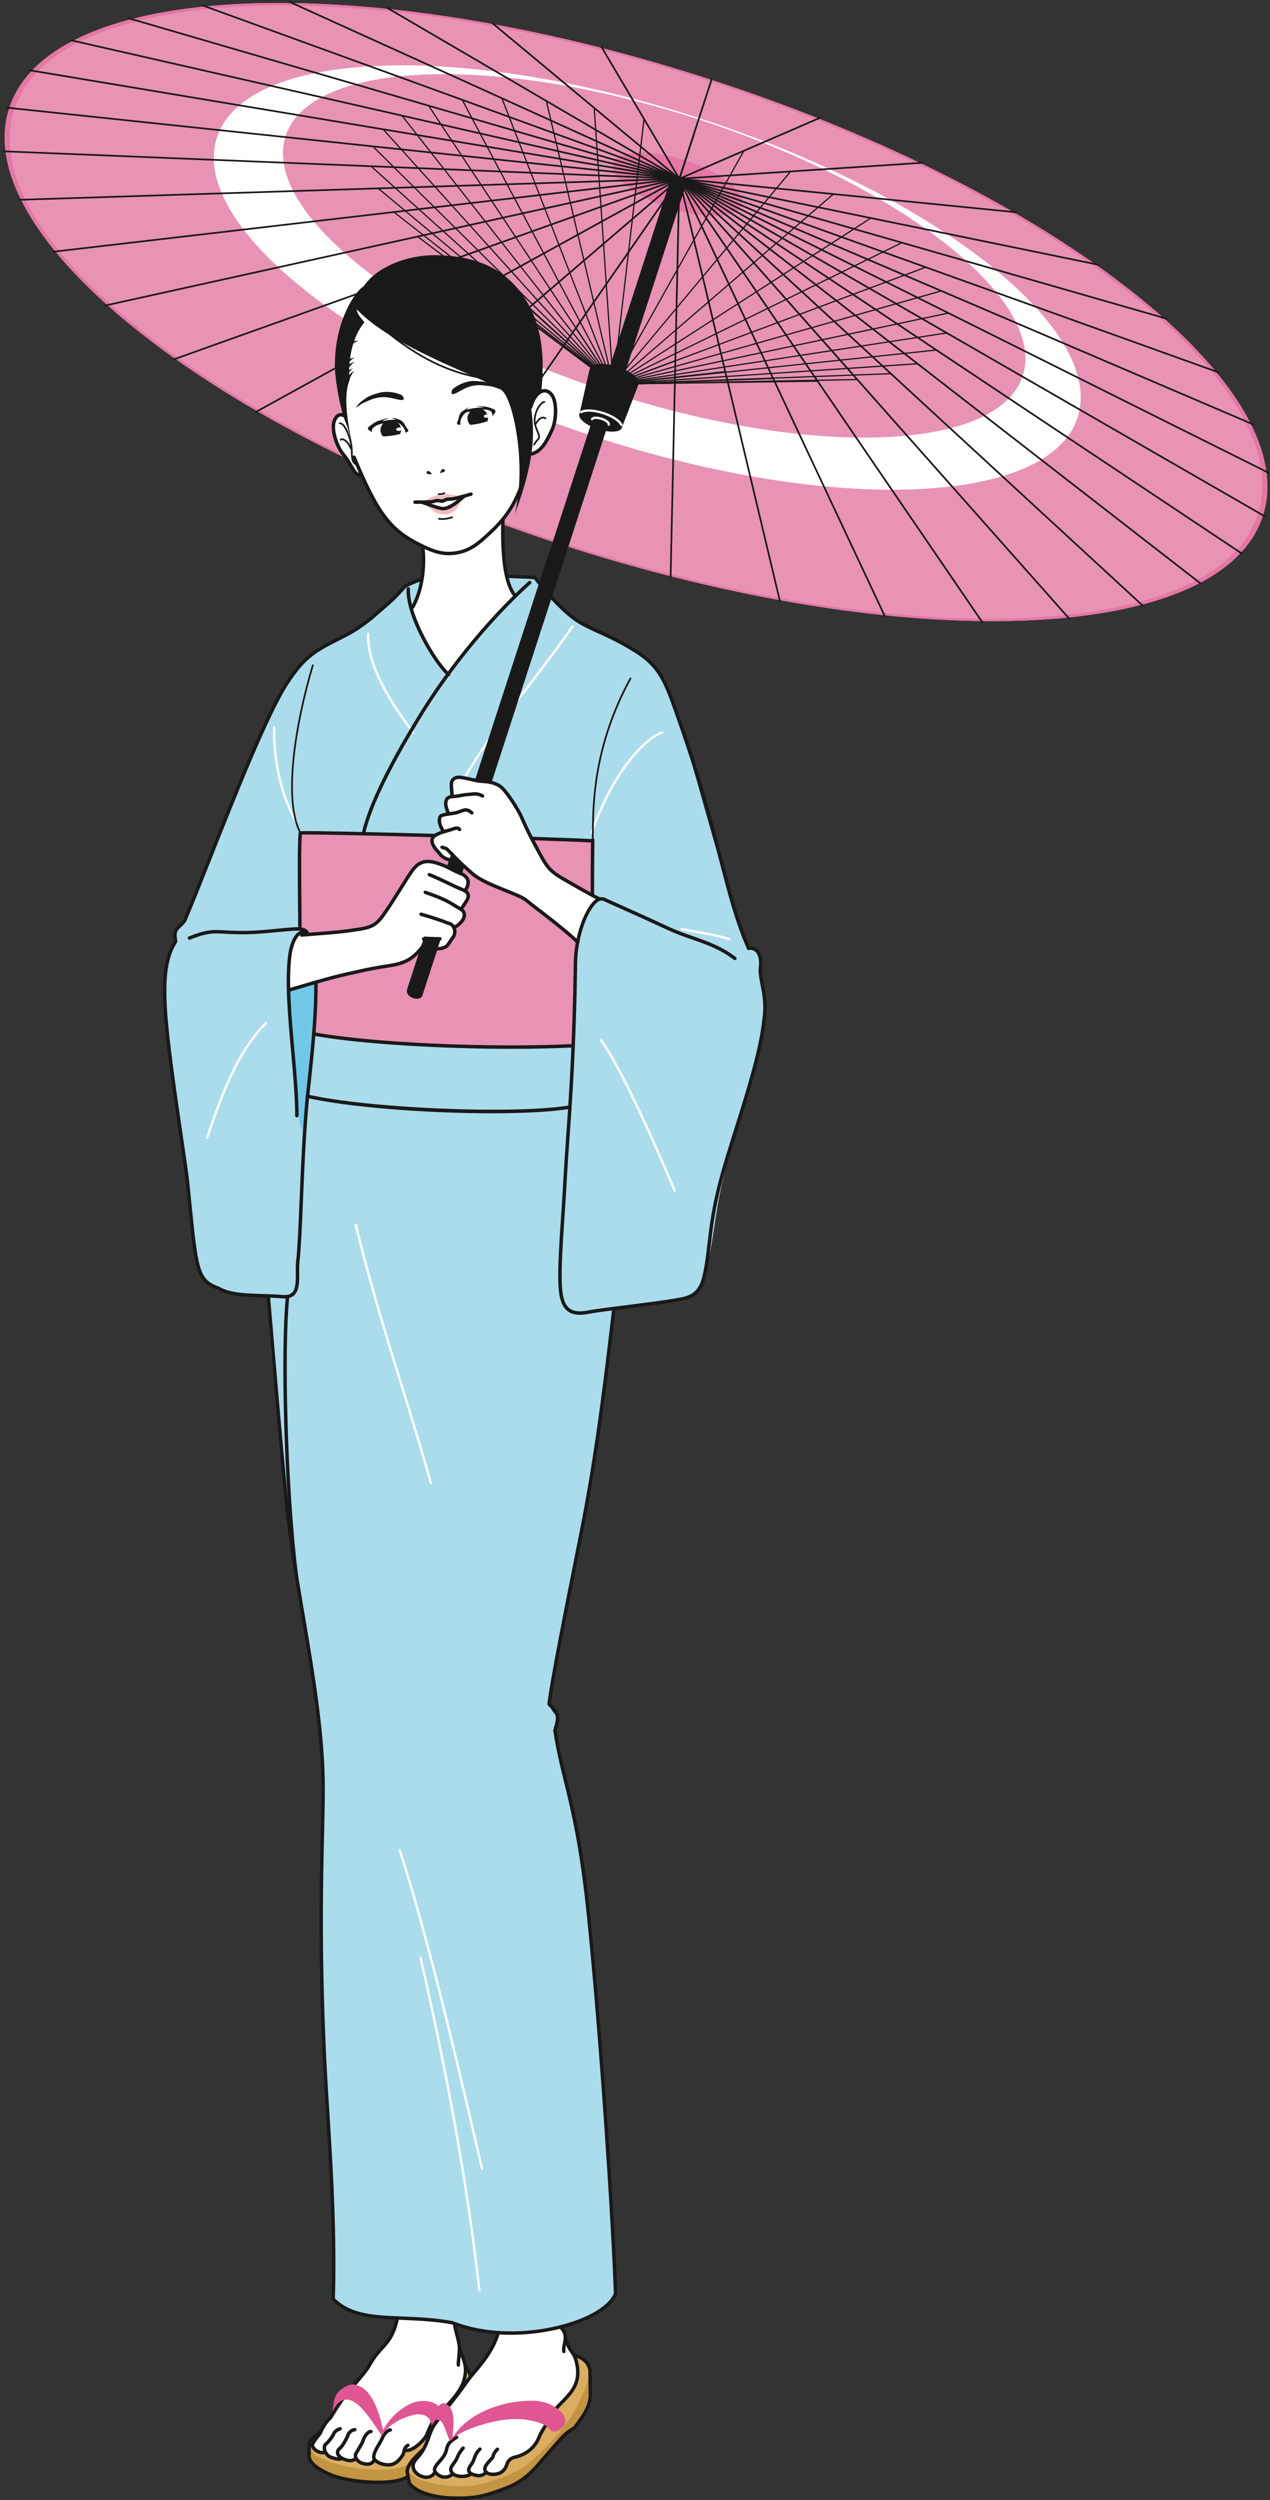<?xml version="1.0" encoding="UTF-8"?>
<!DOCTYPE svg  PUBLIC '-//W3C//DTD SVG 1.1//EN'  'http://www.w3.org/Graphics/SVG/1.1/DTD/svg11.dtd'>
<svg version="1.1" viewBox="0 0 411 809" xmlns="http://www.w3.org/2000/svg">
<rect x="0" y="0" width="411" height="809" fill="#333333" stroke="none"/>
<defs>
<clipPath id="b">
<path d="m149.28 133.89c0.349-0.459 8.192-2.014 9.248-1.829l0.73 3.281c-0.902 1.462-8.624 2.856-10.371 1.865 0 0-0.13-2.626 0.393-3.317z"/>
</clipPath>
<clipPath id="a">
<path d="m129.64 136.57c-0.453-0.349-6.386 0.209-9.231 0.831l0.245 3.868c2.541 0.166 8.84-0.183 10.258-1.607 0 0-0.581-2.57-1.272-3.092z"/>
</clipPath>
</defs>
<path d="m408.7 166.9c-13.362 41.545-115.02 45.712-227.06 9.308-112.04-36.404-192.04-99.594-178.67-141.14 13.364-41.542 115.02-45.707 227.07-9.302 112.04 36.406 192.03 99.593 178.67 141.13" fill="#E893B5"/>
<path d="m240.1 66.358c1.397-4.254-6.79-10.73-18.289-14.466-11.496-3.736-21.948-3.317-23.344 0.939-1.397 4.255 6.792 10.732 18.29 14.467 11.496 3.735 21.948 3.316 23.343-0.94" fill="#E577A4"/>
<path d="m230.03 25.767c-112.04-36.405-213.7-32.24-227.07 9.302-13.362 41.545 66.631 104.74 178.67 141.14 112.04 36.404 213.7 32.237 227.06-9.308 13.365-41.54-66.631-104.73-178.67-141.13zm-48.199 149.84c-111.15-36.113-190.5-98.796-177.24-140.01 13.259-41.209 114.1-45.342 225.25-9.229 111.14 36.114 190.5 98.797 177.24 140.01-13.255 41.212-114.1 45.346-225.24 9.232" fill="#E577A4"/>
<path d="m226.08 38.167c-76.923-24.994-146.72-22.134-155.89 6.386-9.173 28.522 45.746 71.905 122.67 96.898 76.92 24.993 146.71 22.132 155.89-6.39 9.174-28.52-45.746-71.901-122.66-96.894zm-28.587 88.87c-65.877-21.405-112.91-58.56-105.06-82.988 7.856-24.424 67.629-26.875 133.51-5.47 65.875 21.406 112.91 58.561 105.06 82.984-7.858 24.427-67.632 26.879-133.51 5.474" fill="#FFFFFE"/>
<path d="m199.08 130.45-5.028-1.647 23.213-71.525 5.027 1.65-23.212 71.522" fill="#1A1919"/>
<path d="m219.85 58.125c-0.029 0-0.057-4e-3 -0.085-0.013-0.145-0.047-0.224-0.202-0.177-0.346l10.511-32.35c0.047-0.144 0.204-0.221 0.346-0.177 0.145 0.047 0.224 0.202 0.177 0.347l-10.511 32.35c-0.038 0.116-0.145 0.189-0.261 0.189" fill="#1A1919"/>
<path d="m219.85 58.125c-0.094 0-0.186-0.048-0.237-0.135l-25.207-42.686c-0.078-0.131-0.034-0.3 0.097-0.377 0.13-0.076 0.299-0.034 0.376 0.097l25.207 42.687c0.078 0.13 0.034 0.299-0.097 0.376-0.044 0.026-0.092 0.038-0.139 0.038" fill="#1A1919"/>
<path d="m219.85 58.125c-0.063 0-0.125-0.02-0.176-0.063l-60.583-50.416c-0.117-0.097-0.133-0.271-0.035-0.387 0.096-0.117 0.271-0.132 0.386-0.036l60.583 50.416c0.118 0.097 0.133 0.271 0.036 0.387-0.054 0.066-0.132 0.099-0.211 0.099" fill="#1A1919"/>
<path d="m219.85 58.125c-0.048 0-0.095-0.012-0.139-0.037l-94.546-55.304c-0.131-0.076-0.176-0.245-0.099-0.376 0.078-0.132 0.246-0.174 0.376-0.098l94.546 55.303c0.131 0.077 0.176 0.245 0.099 0.376-0.051 0.088-0.144 0.136-0.237 0.136" fill="#1A1919"/>
<path d="m219.85 58.125c-0.038 0-0.078-7e-3 -0.114-0.024l-126.06-57.199c-0.139-0.063-0.2-0.226-0.137-0.364 0.064-0.138 0.228-0.2 0.363-0.137l126.06 57.199c0.139 0.063 0.2 0.226 0.137 0.364-0.046 0.101-0.146 0.161-0.25 0.161" fill="#1A1919"/>
<path d="m219.85 58.125c-0.032 0-0.063-5e-3 -0.094-0.016l-154.17-56.048c-0.143-0.052-0.217-0.209-0.165-0.352 0.053-0.143 0.208-0.216 0.352-0.165l154.17 56.048c0.143 0.052 0.217 0.21 0.165 0.352-0.041 0.112-0.146 0.181-0.258 0.181" fill="#1A1919"/>
<path d="m219.85 58.125c-0.026 0-0.051-3e-3 -0.078-0.01l-178.02-51.881c-0.146-0.043-0.23-0.195-0.187-0.341 0.042-0.146 0.192-0.23 0.341-0.187l178.02 51.88c0.145 0.043 0.229 0.196 0.186 0.342-0.034 0.12-0.144 0.197-0.263 0.197" fill="#1A1919"/>
<path d="m219.85 58.125c-0.02 0-0.041-1e-3 -0.062-6e-3l-196.9-44.828c-0.148-0.034-0.241-0.182-0.207-0.33 0.034-0.147 0.17-0.242 0.33-0.207l196.9 44.829c0.147 0.033 0.24 0.181 0.207 0.329-0.029 0.127-0.142 0.213-0.268 0.213" fill="#1A1919"/>
<path d="m219.85 58.125c-0.015 0-0.031 0-0.045-3e-3l-210.21-35.101c-0.151-0.026-0.251-0.167-0.227-0.317 0.025-0.149 0.174-0.251 0.316-0.226l210.21 35.101c0.151 0.025 0.251 0.167 0.227 0.317-0.022 0.134-0.14 0.229-0.271 0.229" fill="#1A1919"/>
<path d="m219.85 58.125c-0.01 0-0.02 0-0.03-1e-3l-217.56-23c-0.151-0.016-0.26-0.151-0.245-0.302 0.016-0.151 0.155-0.257 0.303-0.245l217.56 23c0.15 0.016 0.26 0.152 0.244 0.302-0.015 0.142-0.134 0.246-0.273 0.246" fill="#1A1919"/>
<path d="m219.85 58.125h-0.011l-218.72-8.886c-0.152-7e-3 -0.27-0.134-0.263-0.286 5e-3 -0.152 0.159-0.263 0.285-0.264l218.72 8.887c0.153 6e-3 0.271 0.134 0.264 0.286-6e-3 0.148-0.128 0.263-0.274 0.263" fill="#1A1919"/>
<path d="m6.181 64.932c-0.149 0-0.271-0.117-0.275-0.266-5e-3 -0.152 0.115-0.279 0.266-0.284l213.67-6.806c0.136-0.015 0.279 0.114 0.283 0.266 5e-3 0.152-0.114 0.279-0.266 0.283l-213.67 6.807h-8e-3" fill="#1A1919"/>
<path d="m17.299 81.729c-0.138 0-0.257-0.103-0.274-0.243-0.017-0.151 0.091-0.287 0.242-0.305l202.55-23.603c0.15-0.02 0.288 0.09 0.306 0.241s-0.091 0.287-0.241 0.305l-202.55 23.603c-0.011 2e-3 -0.021 2e-3 -0.032 2e-3" fill="#1A1919"/>
<path d="m34.146 99.121c-0.126 0-0.24-0.088-0.268-0.216-0.033-0.148 0.061-0.295 0.209-0.328l185.71-40.995c0.153-0.033 0.295 0.061 0.328 0.21 0.033 0.148-0.061 0.294-0.209 0.327l-185.71 40.995c-0.02 5e-3 -0.04 7e-3 -0.06 7e-3" fill="#1A1919"/>
<path d="m56.211 116.58c-0.113 0-0.219-0.07-0.259-0.183-0.052-0.142 0.024-0.3 0.166-0.351l163.64-58.451c0.146-0.053 0.3 0.023 0.351 0.166 0.052 0.143-0.023 0.301-0.166 0.351l-163.64 58.452c-0.031 0.011-0.063 0.016-0.093 0.016" fill="#1A1919"/>
<path d="m82.821 133.57c-0.096 0-0.19-0.051-0.241-0.142-0.073-0.133-0.024-0.3 0.109-0.374l137.03-75.441c0.132-0.074 0.3-0.025 0.374 0.108 0.073 0.133 0.024 0.3-0.109 0.373l-137.03 75.442c-0.042 0.023-0.088 0.034-0.133 0.034" fill="#1A1919"/>
<path d="m113.17 149.58c-0.077 0-0.154-0.032-0.209-0.096-0.099-0.116-0.085-0.289 0.03-0.388l106.68-91.449c0.114-0.099 0.288-0.086 0.387 0.029 0.099 0.116 0.086 0.289-0.03 0.389l-106.68 91.449c-0.052 0.044-0.116 0.066-0.179 0.066" fill="#1A1919"/>
<path d="m146.34 164.12c-0.055 0-0.109-0.016-0.157-0.049-0.124-0.087-0.156-0.258-0.069-0.383l73.518-105.99c0.087-0.125 0.259-0.155 0.383-0.069s0.155 0.257 0.068 0.382l-73.517 105.99c-0.053 0.077-0.139 0.118-0.226 0.118" fill="#1A1919"/>
<path d="m181.31 176.75c-0.029 0-0.057-5e-3 -0.085-0.014-0.145-0.046-0.224-0.202-0.177-0.346l38.546-118.62c0.048-0.145 0.204-0.221 0.347-0.177 0.144 0.047 0.223 0.202 0.176 0.347l-38.546 118.62c-0.038 0.116-0.145 0.19-0.261 0.19" fill="#1A1919"/>
<path d="m217.02 187.08h-5e-3c-0.153-4e-3 -0.273-0.129-0.27-0.281l2.829-128.96c4e-3 -0.152 0.154-0.282 0.281-0.269 0.153 3e-3 0.273 0.129 0.27 0.28l-2.829 128.96c-4e-3 0.15-0.126 0.27-0.276 0.27" fill="#1A1919"/>
<path d="m252.4 194.82c-0.125 0-0.237-0.085-0.267-0.211l-32.547-136.69c-0.035-0.147 0.056-0.296 0.204-0.331 0.152-0.033 0.296 0.057 0.331 0.204l32.547 136.69c0.035 0.147-0.056 0.296-0.204 0.331-0.022 5e-3 -0.043 7e-3 -0.064 7e-3" fill="#1A1919"/>
<path d="m286.36 199.7c-0.103 0-0.202-0.058-0.249-0.158l-66.509-141.58c-0.065-0.137-5e-3 -0.301 0.131-0.365 0.14-0.063 0.302-5e-3 0.367 0.132l66.509 141.58c0.065 0.137 5e-3 0.301-0.132 0.366-0.038 0.017-0.078 0.026-0.117 0.026" fill="#1A1919"/>
<path d="m317.88 201.6c-0.088 0-0.174-0.042-0.228-0.119l-98.027-143.47c-0.085-0.126-0.053-0.297 0.072-0.382 0.127-0.085 0.297-0.054 0.383 0.071l98.027 143.47c0.085 0.126 0.053 0.297-0.072 0.382-0.048 0.033-0.101 0.048-0.155 0.048" fill="#1A1919"/>
<path d="m345.99 200.44c-0.076 0-0.151-0.031-0.206-0.092l-126.14-142.32c-0.101-0.114-0.09-0.287 0.023-0.388 0.114-0.1 0.286-0.091 0.389 0.023l126.14 142.32c0.101 0.114 0.09 0.288-0.023 0.389-0.053 0.046-0.117 0.069-0.183 0.069" fill="#1A1919"/>
<path d="m369.84 196.28c-0.067 0-0.134-0.024-0.187-0.073l-149.99-138.15c-0.111-0.103-0.118-0.277-0.016-0.389 0.102-0.111 0.277-0.12 0.389-0.016l149.99 138.16c0.112 0.102 0.118 0.277 0.016 0.388-0.054 0.059-0.128 0.089-0.202 0.089" fill="#1A1919"/>
<path d="m388.71 189.23c-0.06 0-0.118-0.018-0.169-0.057l-168.86-131.1c-0.12-0.093-0.142-0.266-0.048-0.386 0.092-0.12 0.263-0.142 0.386-0.049l168.86 131.1c0.12 0.093 0.141 0.266 0.048 0.386-0.054 0.07-0.135 0.106-0.217 0.106" fill="#1A1919"/>
<path d="m402.02 179.5c-0.052 0-0.105-0.014-0.152-0.045l-182.17-121.38c-0.127-0.085-0.161-0.255-0.076-0.382s0.256-0.159 0.381-0.076l182.17 121.38c0.127 0.084 0.161 0.255 0.076 0.381-0.053 0.08-0.14 0.122-0.229 0.122" fill="#1A1919"/>
<path d="m409.38 167.4c-0.047 0-0.094-0.012-0.138-0.037l-189.52-109.27c-0.131-0.076-0.177-0.244-0.101-0.376s0.243-0.176 0.376-0.101l189.52 109.27c0.13 0.075 0.176 0.244 0.1 0.375-0.051 0.089-0.143 0.138-0.238 0.138" fill="#1A1919"/>
<path d="m410.54 153.28c-0.041 0-0.083-0.01-0.123-0.029l-190.69-95.157c-0.136-0.068-0.191-0.233-0.124-0.369 0.068-0.136 0.231-0.19 0.37-0.124l190.69 95.158c0.136 0.068 0.191 0.233 0.123 0.368-0.048 0.097-0.145 0.153-0.246 0.153" fill="#1A1919"/>
<path d="m405.49 137.59c-0.036 0-0.073-7e-3 -0.108-0.022l-185.64-79.464c-0.14-0.06-0.204-0.222-0.144-0.362 0.06-0.139 0.223-0.203 0.361-0.144l185.64 79.464c0.139 0.061 0.204 0.222 0.144 0.362-0.045 0.104-0.146 0.166-0.253 0.166" fill="#1A1919"/>
<path d="m394.37 120.79c-0.031 0-0.062-5e-3 -0.093-0.017l-174.52-62.668c-0.144-0.051-0.218-0.209-0.166-0.351 0.051-0.144 0.213-0.218 0.351-0.166l174.52 62.668c0.143 0.051 0.218 0.209 0.166 0.351-0.04 0.113-0.147 0.183-0.259 0.183" fill="#1A1919"/>
<path d="m377.52 103.4c-0.025 0-0.05-4e-3 -0.076-0.011l-157.67-45.277c-0.145-0.042-0.23-0.194-0.188-0.34s0.194-0.23 0.341-0.189l157.67 45.278c0.145 0.042 0.23 0.194 0.188 0.34-0.035 0.12-0.144 0.199-0.265 0.199" fill="#1A1919"/>
<path d="m355.46 85.948c-0.018 0-0.036-2e-3 -0.056-6e-3l-135.6-27.822c-0.149-0.031-0.244-0.176-0.214-0.325 0.03-0.148 0.163-0.246 0.325-0.214l135.61 27.822c0.148 0.031 0.244 0.176 0.214 0.325-0.027 0.13-0.142 0.22-0.27 0.22" fill="#1A1919"/>
<path d="m328.85 68.957c-9e-3 0-0.018-1e-3 -0.028-2e-3l-108.99-10.831c-0.151-0.015-0.261-0.149-0.246-0.301 0.015-0.151 0.131-0.26 0.301-0.246l108.99 10.831c0.151 0.015 0.262 0.15 0.246 0.301-0.014 0.142-0.134 0.248-0.273 0.248" fill="#1A1919"/>
<path d="m219.85 58.125c-0.144 0-0.265-0.111-0.275-0.256-0.01-0.152 0.105-0.283 0.256-0.293l78.647-5.178c0.155-9e-3 0.282 0.105 0.292 0.257 0.01 0.151-0.104 0.283-0.255 0.292l-78.648 5.178h-0.017" fill="#1A1919"/>
<path d="m219.85 58.125c-0.107 0-0.207-0.061-0.252-0.165-0.061-0.139 3e-3 -0.301 0.142-0.362l45.484-19.719c0.135-0.059 0.3 4e-3 0.361 0.144 0.06 0.139-3e-3 0.301-0.143 0.361l-45.483 19.719c-0.035 0.015-0.072 0.022-0.109 0.022" fill="#1A1919"/>
<path d="m198.42 124.49c-0.021 0-0.041-3e-3 -0.062-0.01-0.105-0.034-0.163-0.147-0.129-0.252l26.314-81.17c0.034-0.106 0.146-0.161 0.252-0.129 0.105 0.034 0.163 0.147 0.129 0.252l-26.314 81.17c-0.027 0.086-0.106 0.139-0.19 0.139" fill="#1A1919"/>
<path d="m198.42 124.49c-8e-3 0-0.016 0-0.024-1e-3 -0.109-0.013-0.188-0.113-0.174-0.222l10.016-85.888c0.013-0.109 0.114-0.187 0.222-0.176 0.109 0.013 0.188 0.112 0.175 0.222l-10.017 85.888c-0.012 0.102-0.098 0.177-0.198 0.177" fill="#1A1919"/>
<path d="m198.42 124.49c-0.105 0-0.193-0.081-0.199-0.186l-6.126-89.414c-8e-3 -0.11 0.075-0.205 0.185-0.213 0.137-9e-3 0.205 0.076 0.213 0.186l6.126 89.413c8e-3 0.111-0.075 0.206-0.185 0.214h-0.014" fill="#1A1919"/>
<path d="m198.42 124.49c-0.091 0-0.173-0.062-0.194-0.154l-21.624-91.645c-0.025-0.108 0.042-0.215 0.149-0.241 0.113-0.024 0.216 0.042 0.24 0.149l21.623 91.645c0.026 0.107-0.041 0.215-0.148 0.241-0.016 3e-3 -0.032 5e-3 -0.046 5e-3" fill="#1A1919"/>
<path d="m198.42 124.49c-0.08 0-0.155-0.048-0.187-0.127l-36.003-92.51c-0.04-0.104 0.011-0.22 0.115-0.26 0.098-0.04 0.217 0.01 0.258 0.114l36.003 92.51c0.04 0.103-0.01 0.22-0.114 0.26-0.023 9e-3 -0.048 0.013-0.072 0.013" fill="#1A1919"/>
<path d="m198.42 124.49c-0.071 0-0.141-0.038-0.177-0.106l-48.83-91.984c-0.052-0.098-0.015-0.219 0.083-0.271 0.097-0.051 0.218-0.015 0.271 0.083l48.83 91.984c0.051 0.098 0.014 0.219-0.083 0.271-0.031 0.015-0.062 0.023-0.094 0.023" fill="#1A1919"/>
<path d="m198.42 124.49c-0.065 0-0.128-0.032-0.167-0.09l-59.715-90.083c-0.061-0.092-0.035-0.216 0.057-0.277 0.092-0.063 0.215-0.036 0.277 0.056l59.715 90.084c0.06 0.091 0.035 0.215-0.057 0.277-0.034 0.022-0.072 0.033-0.11 0.033" fill="#1A1919"/>
<path d="m198.42 124.49c-0.06 0-0.118-0.026-0.157-0.076l-68.326-86.866c-0.068-0.087-0.053-0.213 0.034-0.281 0.087-0.069 0.213-0.053 0.281 0.034l68.325 86.865c0.068 0.087 0.054 0.213-0.033 0.281-0.037 0.029-0.081 0.043-0.124 0.043" fill="#1A1919"/>
<path d="m198.42 124.49c-0.055 0-0.109-0.022-0.149-0.066l-74.4-82.427c-0.074-0.081-0.067-0.207 0.015-0.282 0.081-0.074 0.209-0.068 0.282 0.015l74.4 82.426c0.075 0.082 0.068 0.208-0.014 0.282-0.038 0.035-0.086 0.052-0.134 0.052" fill="#1A1919"/>
<path d="m198.42 124.49c-0.051 0-0.102-0.019-0.141-0.058l-77.753-76.905c-0.078-0.077-0.079-0.204-2e-3 -0.282 0.077-0.079 0.203-0.08 0.284-2e-3l77.753 76.905c0.078 0.078 0.079 0.204 1e-3 0.283-0.039 0.039-0.09 0.059-0.142 0.059" fill="#1A1919"/>
<path d="m198.42 124.49c-0.048 0-0.096-0.017-0.134-0.052l-78.287-70.464c-0.082-0.074-0.089-0.2-0.015-0.282 0.074-0.083 0.201-0.089 0.283-0.015l78.287 70.465c0.082 0.073 0.089 0.2 0.014 0.282-0.039 0.044-0.093 0.066-0.148 0.066" fill="#1A1919"/>
<path d="m198.42 124.49c-0.045 0-0.091-0.015-0.128-0.046l-75.981-63.304c-0.085-0.071-0.097-0.197-0.026-0.282 0.069-0.084 0.197-0.095 0.281-0.026l75.982 63.304c0.085 0.071 0.097 0.197 0.025 0.282-0.039 0.047-0.095 0.072-0.153 0.072" fill="#1A1919"/>
<path d="m198.42 124.49c-0.043 0-0.087-0.014-0.123-0.043l-70.907-55.64c-0.087-0.068-0.103-0.194-0.035-0.281s0.194-0.102 0.281-0.033l70.907 55.64c0.087 0.068 0.102 0.194 0.034 0.281-0.039 0.05-0.098 0.076-0.157 0.076" fill="#1A1919"/>
<path d="m198.42 124.49c-0.042 0-0.084-0.013-0.12-0.04l-63.22-47.705c-0.089-0.066-0.106-0.192-0.039-0.28 0.066-0.088 0.19-0.106 0.279-0.039l63.22 47.704c0.089 0.067 0.106 0.192 0.039 0.281-0.039 0.051-0.099 0.079-0.159 0.079" fill="#1A1919"/>
<path d="m198.42 124.49c-0.042 0-0.084-0.013-0.12-0.04l-53.152-39.739c-0.087-0.066-0.106-0.191-0.04-0.279 0.066-0.09 0.192-0.107 0.281-0.041l53.151 39.739c0.088 0.066 0.106 0.191 0.04 0.28-0.039 0.052-0.1 0.08-0.16 0.08" fill="#1A1919"/>
<path d="m198.42 124.49c-0.043 0-0.087-0.014-0.123-0.042l-41.009-31.986c-0.087-0.068-0.102-0.194-0.034-0.281 0.066-0.087 0.193-0.102 0.28-0.035l41.009 31.986c0.087 0.068 0.102 0.194 0.034 0.281-0.039 0.05-0.098 0.077-0.157 0.077" fill="#1A1919"/>
<path d="m198.42 124.49c-0.048 0-0.096-0.017-0.135-0.052l-27.161-24.682c-0.081-0.074-0.088-0.201-0.014-0.282 0.075-0.083 0.2-0.089 0.284-0.014l27.161 24.682c0.081 0.074 0.088 0.201 0.013 0.282-0.04 0.044-0.093 0.066-0.148 0.066" fill="#1A1919"/>
<path d="m198.42 124.49c-0.065 0-0.128-0.031-0.166-0.089l-12.028-18.047c-0.062-0.091-0.038-0.215 0.054-0.277 0.092-0.061 0.217-0.036 0.277 0.056l12.029 18.046c0.061 0.092 0.037 0.216-0.055 0.278-0.034 0.022-0.073 0.033-0.111 0.033" fill="#1A1919"/>
<path d="m198.42 124.49c-0.021 0-0.041-3e-3 -0.061-0.01-0.105-0.033-0.164-0.146-0.13-0.251l3.929-12.285c0.033-0.105 0.15-0.163 0.251-0.129 0.106 0.034 0.164 0.146 0.13 0.251l-3.929 12.285c-0.027 0.085-0.105 0.139-0.19 0.139" fill="#1A1919"/>
<path d="m198.42 124.49c-0.081 0-0.157-0.05-0.188-0.13-0.038-0.103 0.014-0.218 0.118-0.257l20.226-7.568c0.106-0.037 0.219 0.013 0.258 0.117 0.038 0.103-0.014 0.219-0.117 0.258l-20.227 7.568c-0.023 8e-3 -0.047 0.012-0.07 0.012" fill="#1A1919"/>
<path d="m198.42 124.49c-0.101 0-0.188-0.076-0.199-0.178-0.012-0.11 0.067-0.209 0.176-0.221l36.368-4.039c0.121-0.014 0.209 0.067 0.221 0.176 0.012 0.11-0.067 0.209-0.177 0.221l-36.367 4.04c-8e-3 1e-3 -0.015 1e-3 -0.022 1e-3" fill="#1A1919"/>
<path d="m198.42 124.49c-0.108 0-0.196-0.085-0.2-0.193-4e-3 -0.11 0.083-0.203 0.193-0.207l51.864-1.81h7e-3c0.107 0 0.196 0.085 0.2 0.193 4e-3 0.11-0.083 0.203-0.193 0.207l-51.864 1.81h-7e-3" fill="#1A1919"/>
<path d="m198.42 124.49c-0.109 0-0.198-0.088-0.2-0.197-1e-3 -0.11 0.087-0.201 0.197-0.203l66.247-0.945h3e-3c0.109 0 0.198 0.088 0.2 0.197 1e-3 0.111-0.087 0.201-0.197 0.203l-66.247 0.945h-3e-3" fill="#1A1919"/>
<path d="m198.42 124.49c-0.108 0-0.198-0.087-0.2-0.196-2e-3 -0.111 0.086-0.202 0.196-0.204l79.073-1.47h4e-3c0.108 0 0.198 0.087 0.2 0.196 2e-3 0.111-0.086 0.202-0.196 0.204l-79.073 1.47h-4e-3" fill="#1A1919"/>
<path d="m198.42 124.49c-0.108 0-0.196-0.085-0.2-0.193-4e-3 -0.11 0.082-0.203 0.192-0.207l89.958-3.371c3e-3 -1e-3 6e-3 -1e-3 8e-3 -1e-3 0.107 0 0.196 0.085 0.2 0.193 4e-3 0.11-0.082 0.203-0.192 0.207l-89.958 3.372h-8e-3" fill="#1A1919"/>
<path d="m198.42 124.49c-0.105 0-0.193-0.081-0.199-0.187-8e-3 -0.11 0.075-0.205 0.185-0.213l98.567-6.589c0.13-2e-3 0.206 0.076 0.213 0.186s-0.076 0.206-0.186 0.213l-98.566 6.59h-0.014" fill="#1A1919"/>
<path d="m198.42 124.49c-0.102 0-0.189-0.076-0.199-0.179-0.012-0.11 0.068-0.208 0.178-0.22l104.64-11.026c0.106-0.013 0.209 0.069 0.22 0.178 0.011 0.11-0.069 0.209-0.179 0.22l-104.64 11.026c-6e-3 1e-3 -0.013 1e-3 -0.02 1e-3" fill="#1A1919"/>
<path d="m198.42 124.49c-0.098 0-0.183-0.071-0.197-0.17-0.018-0.109 0.057-0.211 0.167-0.228l108-16.55c0.106-0.02 0.212 0.058 0.227 0.167 0.018 0.11-0.057 0.212-0.167 0.228l-108 16.551c-0.01 1e-3 -0.02 2e-3 -0.03 2e-3" fill="#1A1919"/>
<path d="m198.42 124.49c-0.093 0-0.176-0.064-0.195-0.158-0.024-0.108 0.045-0.215 0.154-0.238l108.53-22.99c0.107-0.022 0.214 0.046 0.237 0.155 0.023 0.108-0.046 0.214-0.155 0.237l-108.53 22.99c-0.014 3e-3 -0.027 4e-3 -0.041 4e-3" fill="#1A1919"/>
<path d="m198.42 124.49c-0.087 0-0.167-0.057-0.193-0.145-0.03-0.107 0.032-0.217 0.138-0.247l106.22-30.151c0.108-0.034 0.216 0.031 0.247 0.137 0.03 0.107-0.031 0.217-0.138 0.248l-106.22 30.15c-0.019 6e-3 -0.038 8e-3 -0.055 8e-3" fill="#1A1919"/>
<path d="m198.42 124.49c-0.081 0-0.157-0.05-0.188-0.13-0.038-0.103 0.014-0.218 0.118-0.257l101.15-37.815c0.105-0.039 0.219 0.014 0.258 0.117 0.038 0.103-0.014 0.219-0.117 0.258l-101.15 37.815c-0.023 8e-3 -0.047 0.012-0.07 0.012" fill="#1A1919"/>
<path d="m198.42 124.49c-0.074 0-0.145-0.041-0.18-0.112-0.049-0.099-8e-3 -0.219 0.092-0.268l93.461-45.75c0.101-0.048 0.219-7e-3 0.268 0.092 0.048 0.099 7e-3 0.218-0.092 0.267l-93.461 45.751c-0.029 0.013-0.059 0.02-0.088 0.02" fill="#1A1919"/>
<path d="m198.42 124.49c-0.066 0-0.13-0.033-0.168-0.092-0.06-0.092-0.033-0.216 0.06-0.276l83.392-53.714c0.091-0.061 0.217-0.034 0.276 0.059 0.06 0.093 0.034 0.217-0.059 0.277l-83.393 53.714c-0.033 0.022-0.071 0.032-0.108 0.032" fill="#1A1919"/>
<path d="m198.42 124.49c-0.056 0-0.112-0.024-0.151-0.069-0.073-0.084-0.063-0.21 0.02-0.282l71.25-61.469c0.084-0.072 0.211-0.062 0.282 0.021 0.073 0.084 0.063 0.21-0.02 0.282l-71.25 61.468c-0.038 0.033-0.085 0.049-0.131 0.049" fill="#1A1919"/>
<path d="m198.42 124.49c-0.045 0-0.091-0.015-0.128-0.047-0.085-0.07-0.097-0.196-0.025-0.281l57.403-68.772c0.07-0.085 0.197-0.096 0.281-0.025 0.085 0.071 0.097 0.197 0.025 0.281l-57.403 68.772c-0.039 0.048-0.095 0.072-0.153 0.072" fill="#1A1919"/>
<path d="m198.42 124.49c-0.033 0-0.067-8e-3 -0.098-0.026-0.096-0.053-0.131-0.175-0.077-0.272l42.272-75.408c0.054-0.097 0.174-0.132 0.272-0.077 0.097 0.054 0.131 0.176 0.077 0.272l-42.271 75.409c-0.038 0.065-0.105 0.102-0.175 0.102" fill="#1A1919"/>
<path d="m206.69 124.25c0.576-1.635-2.487-4.113-6.838-5.534-4.346-1.421-8.338-1.248-8.911 0.387-0.43 1.227-3.193 14.208-3.446 14.926-0.5 1.42 2.162 3.58 5.946 4.815 3.786 1.237 7.262 1.086 7.759-0.338 0.255-0.721 5.071-13.055 5.49-14.256" fill="#1A1919"/>
<path d="m155.46 264.61-5.026-1.636 42.682-131.47 5.029 1.637-42.685 131.46" fill="#1A1919"/>
<path d="m201.11 137.88c-0.14-1e-3 -0.275-0.082-0.338-0.22-0.568-1.23-2.884-2.718-5.634-3.614-2.878-0.942-5.7-1.091-6.866-0.364-0.174 0.109-0.407 0.056-0.516-0.119-0.109-0.176-0.057-0.407 0.118-0.517 1.359-0.849 4.373-0.735 7.497 0.287 3.027 0.988 5.413 2.563 6.081 4.014 0.086 0.189 4e-3 0.41-0.183 0.497-0.051 0.024-0.104 0.035-0.159 0.036" fill="#FFFFFE"/>
<path d="m196.99 137.78c-0.041 0-0.083-7e-3 -0.124-0.023-0.195-0.069-0.297-0.283-0.228-0.477 6e-3 -0.018 0-0.061-0.032-0.126-0.177-0.361-0.942-0.917-2.061-1.282-1.517-0.495-2.499-0.293-2.566-0.101-0.069 0.195-0.283 0.301-0.478 0.23-0.195-0.069-0.298-0.283-0.229-0.478 0.31-0.888 1.998-0.854 3.506-0.364 1.235 0.403 2.194 1.041 2.501 1.665 0.153 0.305 0.119 0.552 0.065 0.705-0.054 0.154-0.199 0.249-0.354 0.251" fill="#FFFFFE"/>
<path d="m149.66 764.84c-2.043-1.017-5.289-1.704-7.424-1.65l-19.811 9.044-20.885 16.542c-1.109 1.181-1.562 1.773-1.525 2.326l-0.249 4.043c0.059 2.277 3.214 4.328 7.195 5.676 3.977 1.35 11.42 2.618 16.47 2.468 5.952-0.176 7.754-1.554 13.667-6.05 7.286-4.81 11.121-12.327 9.559-7.64 0.439-1.316 5.701-14.035 5.992-16.531 0.29-2.504-0.94-7.209-2.989-8.228" fill="#DBAD63"/>
<path d="m142.44 787.1c-2.339 1.247-3.367 4.628-4.984 6.211-5.307 5.199-8.176 5.747-14.127 5.925-5.049 0.147-12.488-1.122-16.466-2.47-3.969-1.342-6.629-3.039-6.715-5.316 0 8e-3 0.105 4.036 0.105 4.036 0.06 2.278 2.732 3.985 6.713 5.333 3.977 1.35 11.42 2.618 16.47 2.468 5.952-0.176 6.637-0.044 12.55-4.544 0 0 2.848-1.93 7.065-6.675 0 0 1.732-6.218-0.611-4.968" fill="#C39442"/>
<path d="m149.58 771.37c1.652-2.628 1.035-8.553-0.83-9.931 0 0-0.162-3.616-1.001-5.488-1.591-3.553-0.092-8.353-0.733-9.767l-17.542-3.009c-1.853 14.846-3.754 14.18-7.911 19.39-1.7 2.127-6.733 8.509-9.018 11.785-2.416 3.476-2.577 3.451-4.693 6.806-1.223 0.981-3.263 3.945-3.62 5.196 0 0-0.534 1.967-1.541 2.722-1.003 0.761-2.581 2.37-1.006 3.609 0.471 0.377 3.039 1.027 3.655 1.009 0 0 1.02 1.243 1.817 1.528 1.242 0.45 2.968 0.241 2.968 0.241 0.365 0.315 1.268 0.526 1.784 0.709 2.018 0.725 2.19 0.512 3.542-0.244 0 0 1.342 0.986 2.137 1.231 2.455 0.772 3.732-2.153 3.732-2.153 1.264 2.688 2.539 3.038 4.548 2.632 2.513-0.519 3.523-1.4 4.988-4.404 3.228-1.481 6.16-3.642 7.898-6.164l2.113-4.891c1.031-1.448 5.381-5.509 8.713-10.807" fill="#FFFFFE"/>
<path d="m125.68 798.2c-2.167 0-3.819-0.849-4.588-1.597-0.462-0.448-0.707-0.931-0.709-1.395-7e-3 -1.482 0.867-2.959 1.711-4.388 0.422-0.717 0.822-1.395 1.095-2.039 0.594-1.42 1.882-2.948 3.096-2.983 0.311-0.043 0.567 0.236 0.577 0.545 0.01 0.31-0.235 0.568-0.544 0.578-0.53 0.015-1.561 1.022-2.094 2.296-0.302 0.714-0.741 1.456-1.163 2.173-0.768 1.298-1.561 2.64-1.555 3.814 0 0.113 0.099 0.329 0.369 0.594 0.665 0.647 2.089 1.28 3.809 1.28 0.058 0 0.117 0 0.173-2e-3 1.594-0.042 3.039-1.17 4.173-3.256 0.028-0.056 0.074-0.27 0.107-0.425 0.162-0.757 0.434-2.022 1.638-2.599 0.281-0.136 0.617-0.017 0.75 0.263s0.017 0.616-0.263 0.75c-0.709 0.34-0.885 1.162-1.028 1.822-0.063 0.298-0.115 0.531-0.214 0.722-1.34 2.464-3.116 3.793-5.133 3.845-0.07 2e-3 -0.137 2e-3 -0.207 2e-3" fill="#1A1919"/>
<path d="m106.95 782.97c-0.102 0-0.207-0.028-0.3-0.086-0.261-0.166-0.34-0.514-0.175-0.776 0.729-1.153 1.118-1.795 1.415-2.288 0.57-0.943 0.805-1.332 2.401-3.623 1.007-1.447 2.55-3.25 4.041-4.991 1.927-2.25 3.919-4.577 4.787-6.162 1.413-2.575 2.823-4.136 4.068-5.514 2.11-2.339 3.934-4.358 5.106-10.629 0.229-1.222 0.442-2.975 0.457-3.751 6e-3 -0.306 0.275-0.526 0.572-0.549 0.309 5e-3 0.556 0.26 0.55 0.572-0.015 0.839-0.232 2.641-0.475 3.935-1.23 6.582-3.151 8.709-5.377 11.175-1.261 1.397-2.567 2.84-3.917 5.302-0.923 1.686-2.953 4.058-4.917 6.351-1.473 1.721-2.998 3.503-3.974 4.903-1.573 2.262-1.804 2.642-2.361 3.562-0.3 0.496-0.693 1.145-1.426 2.307-0.108 0.17-0.289 0.262-0.475 0.262" fill="#1A1919"/>
<path d="m123.5 788.07c-3.48-4.92-9.079-14.939-14.064-10.414-0.705 0.636-1.709 2.654-1.709 2.654-0.065-2.46 0.621-5.407 2.194-6.708 3.493-2.88 5.346-1.999 6.973-1.133 4.534 2.416 6.493 11.036 7.136 14.25l-0.53 1.351" fill="#DF5693"/>
<path d="m122.26 803.87c-4.913 0-11.481-0.825-15.516-2.528-3.294-1.39-7.236-3.653-7.313-6.546l0.122-4.304c2e-3 -0.073 0.018-0.144 0.048-0.21 0.721-1.637 1.522-2.13 2.229-2.564 0.36-0.222 0.702-0.432 1.044-0.796 0.208-0.229 0.565-0.241 0.794-0.025 0.226 0.211 0.237 0.566 0.025 0.794-0.444 0.474-0.884 0.745-1.274 0.984-0.632 0.389-1.181 0.727-1.747 1.962l-0.119 4.161c0.048 1.733 2.462 3.753 6.626 5.51 4.223 1.78 11.354 2.566 16.236 2.424 4.229-0.125 7.297-0.666 10.449-3.065 0.249-0.185 0.6-0.139 0.788 0.108 0.187 0.248 0.139 0.6-0.107 0.788-3.744 2.844-7.534 3.186-11.097 3.29-0.382 0.011-0.78 0.017-1.188 0.017" fill="#1A1919"/>
<path d="m151.99 770.59c-0.029 0-0.059-2e-3 -0.088-8e-3 -0.306-0.047-0.515-0.334-0.466-0.642l0.181-1.143c-0.021-0.452-0.848-2.048-1.389-2.567-0.223-0.215-0.23-0.57-0.016-0.794 0.217-0.226 0.57-0.231 0.795-0.017 0.702 0.674 1.703 2.538 1.725 3.45l-0.188 1.247c-0.042 0.277-0.281 0.474-0.554 0.474" fill="#1A1919"/>
<path d="m118.89 797.99c-0.741 0-1.484-0.202-2.116-0.422-0.791-0.274-1.821-1.12-2.181-2.147-0.227-0.651-0.163-1.289 0.188-1.847 0.541-0.864 1.835-3.181 2.089-3.638 0.225-1.066 1.426-3.563 3.152-3.661 0.306 3e-3 0.574 0.219 0.591 0.53 0.017 0.308-0.218 0.573-0.529 0.592-0.918 0.05-1.975 1.901-2.126 2.824-0.011 0.063-0.031 0.124-0.062 0.18-0.064 0.114-1.548 2.789-2.164 3.769-0.167 0.268-0.193 0.555-0.08 0.88 0.226 0.639 0.952 1.27 1.489 1.458 1.879 0.647 2.898 0.425 3.539-0.764 0.145-0.272 0.486-0.371 0.759-0.226 0.273 0.146 0.375 0.486 0.227 0.76-0.707 1.314-1.738 1.712-2.776 1.712" fill="#1A1919"/>
<path d="m113.31 796.83c-0.496 0-1.103-0.099-1.889-0.381-2.148-0.765-2.63-1.923-2.727-2.544-0.117-0.761 0.2-1.489 0.87-2 0.85-0.633 2.014-2.907 2.431-3.812 0.243-1.202 1.528-2.314 2.799-2.4 0.317-0.031 0.577 0.212 0.598 0.521s-0.212 0.577-0.522 0.598c-0.857 0.06-1.676 0.891-1.782 1.541-7e-3 0.048-0.022 0.096-0.042 0.142-0.155 0.342-1.554 3.372-2.806 4.308-0.191 0.146-0.508 0.465-0.436 0.93 0.098 0.629 0.844 1.249 1.996 1.661 1.438 0.512 2.038 0.281 2.621 0.057 0.166-0.063 0.327-0.126 0.491-0.173 0.3-0.085 0.61 0.089 0.695 0.388 0.084 0.299-0.089 0.608-0.387 0.694-0.134 0.036-0.262 0.087-0.394 0.139-0.4 0.155-0.857 0.331-1.516 0.331" fill="#1A1919"/>
<path d="m109.72 796.33c-0.768 0-1.665-0.192-2.751-0.585-1.602-0.578-2.362-2.042-2.527-3.118-0.143-0.941 0.123-1.77 0.71-2.216 0.901-0.676 1.976-2.368 2.213-2.756 0.252-1.048 1.488-1.93 2.567-2.237 0.296-0.084 0.608 0.088 0.692 0.386 0.086 0.298-0.085 0.608-0.386 0.692-0.767 0.22-1.69 0.874-1.789 1.461-0.01 0.069-0.036 0.137-0.071 0.197-0.055 0.091-1.361 2.261-2.548 3.155-0.25 0.188-0.356 0.629-0.277 1.148 0.127 0.833 0.732 1.848 1.798 2.232 1.303 0.471 2.287 0.612 3.005 0.449 0.297-0.08 0.603 0.117 0.674 0.419 0.072 0.301-0.117 0.603-0.419 0.675-0.277 0.065-0.573 0.098-0.891 0.098" fill="#1A1919"/>
<path d="m104.39 794.24c-1.005 0-2.07-0.499-2.519-0.853-1.361-1.073-1.669-2.196-0.912-3.332 0.627-0.951 1.948-2.646 2.263-3.045 0.444-1.4 2.113-4.027 3.378-5.038 0.245-0.192 0.595-0.153 0.79 0.088 0.193 0.243 0.153 0.595-0.088 0.79-1.112 0.887-2.702 3.412-3.034 4.576-0.019 0.071-0.053 0.138-0.099 0.194-0.015 0.02-1.6 2.034-2.274 3.054-0.287 0.434-0.471 0.929 0.673 1.832 0.389 0.308 1.53 0.783 2.237 0.554 0.308-0.092 0.612 0.065 0.707 0.359 0.097 0.295-0.066 0.612-0.36 0.708-0.243 0.078-0.501 0.113-0.762 0.113" fill="#1A1919"/>
<path d="m148.35 765.91c-0.258 0-0.489-0.176-0.549-0.436-0.089-0.397-0.038-0.869 0.052-1.724 0.08-0.75 0.189-1.775 0.261-3.269 0.077-1.547-0.297-2.931-0.728-4.534-0.603-2.239-1.286-4.778-0.873-8.421 0.033-0.305 0.289-0.549 0.621-0.493 0.308 0.034 0.528 0.313 0.494 0.621-0.388 3.429 0.267 5.859 0.842 8.002 0.437 1.623 0.85 3.155 0.766 4.881-0.075 1.524-0.184 2.567-0.267 3.332-0.073 0.687-0.12 1.142-0.071 1.356 0.068 0.301-0.123 0.603-0.424 0.672-0.042 9e-3 -0.084 0.013-0.124 0.013" fill="#1A1919"/>
<path d="m131.48 793.54c-0.118 0-0.235-5e-3 -0.352-0.016-0.309-0.033-0.532-0.309-0.501-0.618 0.033-0.307 0.287-0.517 0.618-0.501 2.438 0.311 5.966-3.613 6.413-4.887 0.269-0.762 2.602-6.403 4.406-7.583 1.56-1.024 6.594-6.033 7.592-9.95 0.874-3.428 0.329-4.946-0.574-7.461-0.267-0.746-0.56-1.564-0.851-2.527-0.09-0.299 0.079-0.611 0.375-0.7 0.304-0.094 0.61 0.078 0.7 0.374 0.283 0.943 0.572 1.744 0.833 2.474 0.908 2.529 1.564 4.357 0.606 8.119-1.122 4.397-6.566 9.627-8.067 10.61-1.267 0.83-3.439 5.538-3.959 7.017-0.527 1.489-4.098 5.649-7.239 5.649" fill="#1A1919"/>
<path d="m123.56 787.18c2.683-5.488 7.133-8.379 9.543-9.428 3.694-1.616 9.033-0.698 9.541 2.336 0.54 3.21-2.433 6.287-2.895 5.63-0.121-4.497-3.546-4.739-5.782-4.256-5.792 1.258-9.369 4.697-10.212 6.609l-0.195-0.891" fill="#DF5693"/>
<path d="m190.96 767.26c-0.278-1.477-2.318-4.884-6.254-5.608l-26.446 8.006-16.977 17.083-0.998 2.636c-0.161 0.099-8.878 8.009-8.678 9.34l0.364 3.622c0.4 2.563 5.991 4.658 12.493 5.228 8.436 0.745 12.187-0.341 18.55-2.526 7.24-2.493 11.591-6.259 16.076-13.164 3.187-4.905 4.434-5.396 6.815-6.2 2.313-3.056 5.56-6.971 5.111-11.102l-0.056-7.315" fill="#DBAD63"/>
<path d="m190.96 767.26c-0.572 4.186-4.245 12.305-6.259 14.966-3.758 4.96-2.602 3.941-6.936 8.55-4.342 4.621-8.339 8.555-15.578 11.048-6.366 2.19-9.076 3.25-17.511 2.511-6.503-0.573-12.097-2.664-12.495-5.224l-0.574-0.394 0.624 4.445c0.396 2.566 5.991 4.653 12.493 5.231 8.434 0.739 12.483-0.965 18.849-3.159 7.24-2.489 10.07-6.591 14.184-11.416 5.825-6.829 5.56-7.289 8.148-8.141 2.309-3.056 4.325-5.505 5.153-10.229l-0.098-8.188" fill="#C39442"/>
<path d="m182.92 756.88c0.713-2.749-2.273-5.326-2.273-5.326-0.82-1.193-1.266-3.843-1.098-4.563l-17.35 1.137c0.604 11.289-8.635 18.198-9.646 20.234-3.724 7.48-8.215 11.077-11.87 16.107-1.074 1.476-1.774 3.783-2.091 4.664-1.982 5.466-3.768 5.674-4.546 7.553-1.351 3.239 1.449 4.913 3.646 4.961 1.579 0.036 2.307-0.453 3.133-1.733 1.229 1.575 4.148 2.507 5.729 0.592 0.73 0.742 4.108 1.298 5.622 0.113 1.067 0.373 1.587 0.45 2.511 0.472 1.523 0.044 2.618-0.644 3.316-1.053 0.552 0.351 0.802 0.501 1.767 0.6 2.278 0.222 3.23-0.541 4.136-2.728 0.413-1.799 1.485-2.321 2.285-2.65 2.241-0.445 5.564-1.074 7.476-6.145 0.694-1.842 4.294-6.112 4.877-7.508 1.63-3.915 9.556-7.209 8.507-15.423-0.675-5.272-3.342-6.661-4.131-9.304" fill="#FFFFFE"/>
<path d="m137.97 802.21c-0.103 0-0.205-4e-3 -0.309-0.012-1.671-0.111-3.361-1.147-4.113-2.521-0.574-1.05-0.57-2.21 0.013-3.269 0.338-0.614 0.74-1.067 1.167-1.546 0.898-1.014 2.019-2.276 3.342-5.927l0.156-0.443c0.387-1.132 1.038-3.023 2.008-4.361 1.561-2.146 2.941-3.901 4.402-5.756 1.933-2.456 3.933-4.999 6.463-8.616 0.431-0.614 1.084-1.387 1.841-2.283 2.633-3.117 6.612-7.825 8.029-13.621 0.393-1.612 0.382-2.478 0.373-3.113v-0.38c5e-3 -0.31 0.274-0.492 0.572-0.55 0.311 5e-3 0.556 0.261 0.55 0.572l2e-3 0.344c8e-3 0.654 0.02 1.643-0.407 3.394-1.478 6.052-5.559 10.883-8.261 14.078-0.74 0.875-1.378 1.63-1.778 2.202-2.55 3.645-4.559 6.199-6.501 8.667-1.453 1.849-2.829 3.592-4.374 5.724-0.874 1.198-1.514 3.063-1.858 4.064l-0.16 0.459c-1.396 3.853-2.596 5.206-3.56 6.291-0.4 0.451-0.745 0.839-1.023 1.342-0.402 0.732-0.405 1.468-0.011 2.189 0.569 1.039 1.916 1.854 3.204 1.94 1.602 0.15 2.32-0.919 2.543-1.367 0.139-0.279 0.477-0.393 0.753-0.252 0.278 0.139 0.391 0.476 0.252 0.753-0.633 1.266-1.858 1.998-3.315 1.998" fill="#1A1919"/>
<path d="m144.01 802.18c-0.848 0-2.11-0.267-3.314-1.529-1.468-1.535-0.113-3.093 1.082-4.468 0.77-0.885 1.642-1.888 2.011-2.995 0.059-0.209 0.113-0.43 0.166-0.641 0.422-1.665 0.795-2.687 3.535-4.293 0.263-0.159 0.611-0.069 0.768 0.201 0.157 0.267 0.067 0.61-0.201 0.768-2.468 1.447-2.662 2.211-3.013 3.6-0.055 0.22-0.113 0.45-0.183 0.696-0.447 1.342-1.397 2.435-2.235 3.4-1.363 1.568-1.813 2.23-1.118 2.958 0.93 0.974 1.873 1.179 2.502 1.179h2e-3c0.731 0 1.432-0.28 1.877-0.747 0.215-0.224 0.568-0.233 0.796-0.021 0.224 0.214 0.233 0.57 0.019 0.795-0.652 0.686-1.658 1.095-2.69 1.097h-4e-3" fill="#1A1919"/>
<path d="m159.6 801.26c-0.208 0-0.424-8e-3 -0.648-0.026-1.12-0.087-2.017-0.59-2.403-1.343-0.246-0.481-0.401-1.28 0.249-2.353 0.522-0.861 1.742-2.145 2.137-2.552 0.173-0.833 0.698-1.959 1.705-2.82 0.237-0.201 0.593-0.175 0.791 0.061 0.203 0.235 0.176 0.59-0.06 0.791-0.852 0.729-1.264 1.708-1.36 2.325-0.018 0.117-0.074 0.224-0.157 0.308-0.015 0.017-1.55 1.571-2.095 2.47-0.212 0.35-0.42 0.849-0.21 1.258 0.203 0.396 0.775 0.68 1.491 0.736 2.212 0.163 3.598-0.599 4.353-2.424 0.471-2.083 1.902-2.669 2.589-2.953 2.832-0.574 6.436-2.159 8.118-6.62 0.404-1.075 1.378-2.581 2.321-4.04 0.704-1.088 1.369-2.114 1.61-2.69 0.655-1.574 2.005-2.95 3.435-4.407 2.343-2.389 4.768-4.859 4.94-8.691 0.118-2.675-0.694-5.422-1.548-6.531-0.781-1.018-1.179-1.598-2.453-4.666-0.119-0.287 0.019-0.616 0.304-0.736 0.288-0.12 0.615 0.019 0.734 0.304 1.271 3.064 1.619 3.515 2.307 4.414 1.132 1.472 1.896 4.595 1.778 7.264-0.191 4.263-2.885 7.008-5.261 9.428-1.352 1.378-2.629 2.679-3.2 4.052-0.279 0.669-0.939 1.689-1.703 2.87-0.868 1.343-1.851 2.864-2.215 3.824-1.961 5.207-6.382 6.804-8.843 7.295-0.697 0.298-1.506 0.743-1.848 2.225-0.891 2.166-2.515 3.227-4.858 3.227" fill="#1A1919"/>
<path d="m148.5 808.99c-1.061 0-2.195-0.035-3.431-0.104-6.292-0.367-11.679-2.484-13.105-5.147-0.026-0.049-0.046-0.104-0.057-0.159l-0.579-3.009c-0.702-2.743 2.473-5.714 5.272-8.335 0.227-0.212 0.584-0.201 0.794 0.026 0.212 0.226 0.202 0.582-0.026 0.794-2.445 2.288-5.49 5.137-4.944 7.27l0.569 2.954c1.104 1.908 5.69 4.107 12.142 4.484 8.435 0.482 12.052-0.713 18.232-3.049 5.951-2.248 8.809-5.608 12.118-9.499 0.591-0.695 1.195-1.404 1.828-2.122l1.351-1.535c3.643-4.139 4.244-4.823 6.849-6.305 0.295-0.409 0.594-0.816 0.893-1.223 1.953-2.652 3.797-5.156 4.084-8.623l-0.098-8.135c-0.336-2.561-2.046-3.689-4.886-4.75-0.289-0.109-0.438-0.432-0.329-0.723 0.109-0.29 0.434-0.433 0.723-0.329 3.159 1.18 5.201 2.55 5.611 5.722l0.1 8.253c-0.314 3.839-2.342 6.589-4.301 9.251-0.32 0.435-0.64 0.869-0.955 1.311-0.046 0.067-0.109 0.122-0.18 0.162-2.533 1.434-3.003 1.967-6.668 6.131l-1.353 1.535c-0.629 0.715-1.228 1.418-1.813 2.107-3.411 4.01-6.356 7.472-12.575 9.821-5.272 1.993-8.893 3.226-15.266 3.226" fill="#1A1919"/>
<path d="m154.98 801.7c-0.273 0-0.555-0.028-0.847-0.085-1.506-0.288-2.428-0.784-2.818-1.511-0.181-0.336-0.332-0.896-0.017-1.645 0.264-0.629 0.512-0.954 0.731-1.241 0.267-0.349 0.519-0.68 0.861-1.671 0.422-1.384 1.107-2.536 2.031-3.408 0.223-0.212 0.581-0.205 0.793 0.021 0.214 0.225 0.203 0.581-0.022 0.794-0.779 0.736-1.364 1.725-1.735 2.94-0.407 1.181-0.742 1.62-1.036 2.005-0.205 0.268-0.38 0.497-0.589 0.994-0.153 0.37-0.089 0.566-0.029 0.679 0.123 0.229 0.551 0.654 2.042 0.94 1.029 0.203 1.822-0.059 2.573-0.827 0.216-0.223 0.574-0.226 0.794-0.01 0.223 0.214 0.227 0.572 0.011 0.793-0.805 0.824-1.707 1.232-2.743 1.232" fill="#1A1919"/>
<path d="m149.48 801.94c-0.39 0-0.774-0.028-1.13-0.086-1.386-0.22-2.376-0.845-2.791-1.761-0.604-1.33-6e-3 -2.131 0.686-3.06 0.371-0.497 0.792-1.061 1.167-1.853 0.168-0.676 1.11-2.316 2.066-3.353 0.212-0.227 0.562-0.239 0.795-0.03 0.226 0.212 0.241 0.566 0.031 0.795-0.893 0.963-1.698 2.426-1.841 2.969-0.459 0.992-0.935 1.631-1.318 2.145-0.678 0.908-0.877 1.23-0.563 1.923 0.342 0.757 1.365 1.025 1.944 1.118 1.455 0.232 3.064-0.13 3.489-0.594 0.21-0.228 0.564-0.247 0.793-0.033 0.228 0.209 0.243 0.563 0.033 0.794-0.641 0.698-2.04 1.026-3.361 1.026" fill="#1A1919"/>
<path d="m146.78 788.38c4.343-6.924 14.761-11.523 25.489-11.501 5.946 4e-3 9.612 3.407 10.334 5.038 1.611 3.648-3.29 5.907-4.335 4.544-1.611-2.095-4.557-2.812-7.507-3.342-9.201-1.678-23.118 3.868-24.778 6.588-0.467-0.666 0.797-1.327 0.797-1.327" fill="#DF5693"/>
<path d="m146.38 789.22c0.3-4.014 1.354-9.453-2.009-11.296-2.38-1.302-4.357 3.556-3.019 5.187 1.929-0.047 2.057 1.364 4.194 6.858l0.834-0.749" fill="#DF5693"/>
<path d="m182.46 761.5c-0.275 0-0.516-0.201-0.556-0.48-0.127-0.887 0.057-1.776 0.237-2.634 0.31-1.501 0.602-2.916-0.659-4.372-1.418-1.633-2.059-3.713-2.18-4.998-0.029-0.309 0.199-0.583 0.506-0.612 0.343-0.041 0.584 0.2 0.613 0.506 0.113 1.208 0.747 3.028 1.909 4.368 1.627 1.876 1.245 3.713 0.909 5.334-0.165 0.8-0.322 1.556-0.223 2.246 0.044 0.308-0.17 0.593-0.475 0.636-0.028 4e-3 -0.056 6e-3 -0.081 6e-3" fill="#1A1919"/>
<path d="m242.27 306.9c-8.505-21.902-18.114-60.485-22.742-74.78-5.149-16.081-9.568-19.137-18.942-24.637-8.644-5.071-7.941-2.859-13.484-6.255-6.058-3.714-12.009-11.701-13.897-14.225-1.556-0.202-6.026-0.249-7.2-0.298-5.031 0.128-24.448 0.219-29 0.882-1.948 0.243-5.198 1.664-5.916 2.121-4.25 4.885-6.525 6.669-12.183 11.685-5.093 2.957-6.666 4.083-10.323 5.86-8.209 3.993-11.985 7.816-16.641 15.298-5.951 9.569-20.836 46.994-32.208 75.812-2.873 1.282-3.565 3.682-2.877 6.266-5.152 8.649-3.613 12.545-3.401 20.838 0.537 8.13 2.267 20.349 4.464 36.786 1.458 10.919 3.213 25.39 3.615 29.557 1.447 15.019 1.064 15.098 3.232 19.444 1.729 3.466 4.917 6.613 11.862 7.811 2.109 0.365 8.138 0.038 10.183 0.104-0.163 14.318 4.04 46.545 5.869 63.737 3.718 34.93 12.8 67.07 11.933 96.347-0.514 17.412-0.831 43.319 0.17 84.452 0.631 25.992 3.856 53.316 3.048 80.254 4.028 3.217 7.95 5.224 14.835 5.889 6.122 0.596 14.278 1.137 23.708 1.799 18.061 8.016 45.604 1.232 52.844-9.399 0.826-6.645-5.796-86.669-8.612-119.94-2.812-33.252-8.195-43.89-11.014-62.362 1.932-6.167-0.197-3.399-1.902-8.536 2.875-17.996 10.047-52.006 13.356-69.009 2.738-14.079 5.434-40.078 7.623-58.87 2.577-0.765 15.187-1.048 19.871-2.785 3.599-1.337 7.401-1.098 9.222-7.242 3.657-12.327 3.053-19.879 7.01-35.03 3.949-15.149 8.409-30.341 12.543-45.382 1.066-8.527-0.888-16.762-1.29-19.255 0.519-2.173 1.236-6.939-3.756-6.939" fill="#ABDCEC"/>
<path d="m97.204 269.53c-1.025 4.979 0.071 25.285-0.146 31.739 3.935-0.212 5.059 1.379 5.261 9.807 0.18 7.558-0.12 18.51-0.126 23.639 23.76 3.308 55.356 5.628 83.129 3.698 0.927-9.863 0.281-21.959 1.194-29.911 1.122-9.785 2.828-17.172 5.106-18.524 0.658-8.734 0.447-11.621 0.179-17.878 0 0-65.146-1.925-94.597-2.57" fill="#E893B5"/>
<path d="m144.59 263.66c-0.048 0-0.096-0.01-0.143-0.029-0.19-0.078-0.282-0.297-0.203-0.488 5.951-14.52 17.526-29.664 27.737-43.026 4.763-6.233 9.263-12.121 12.92-17.554 0.118-0.172 0.35-0.215 0.52-0.102 0.172 0.116 0.218 0.348 0.102 0.52-3.67 5.452-8.177 11.349-12.948 17.591-10.182 13.325-21.725 28.427-27.64 42.854-0.058 0.146-0.198 0.234-0.345 0.234" fill="#FFFFFE"/>
<path d="m97.056 300.38c-0.311 0-0.562-0.252-0.562-0.561 0-1.326-0.021-3.536-0.049-6.184-0.084-8.452-0.214-21.226 0.203-24.184 0.037-0.268 0.261-0.471 0.53-0.483 6.72-0.292 79.551 1.771 94.652 2.57 0.311 0.016 0.549 0.281 0.532 0.59-0.016 0.31-0.294 0.535-0.59 0.532-14.79-0.784-84.999-2.78-94.066-2.585-0.338 3.59-0.219 15.524-0.137 23.549 0.026 2.652 0.048 4.867 0.048 6.195 0 0.309-0.251 0.561-0.561 0.561" fill="#1A1919"/>
<path d="m191.71 290.27c-0.311 0-0.561-0.251-0.561-0.562 2e-3 -3.321 0.011-12.143 0.112-17.899 6e-3 -0.307 0.256-0.552 0.561-0.552h9e-3c0.311 6e-3 0.558 0.261 0.552 0.572-0.101 5.746-0.108 14.562-0.111 17.881 0 0.309-0.251 0.56-0.562 0.56" fill="#1A1919"/>
<path d="m165.75 339.41c-23.353 0-49.35-1.592-63.651-4.137-0.305-0.055-0.508-0.346-0.453-0.651 0.052-0.305 0.358-0.503 0.65-0.455 18.45 3.284 56.461 4.975 83.003 3.69 0.327 8e-3 0.574 0.224 0.589 0.533 0.014 0.31-0.226 0.573-0.534 0.589-6.06 0.293-12.718 0.431-19.604 0.431" fill="#1A1919"/>
<path d="m159.18 360.27c-20.925 0-46.579-1.913-60.014-5.029-0.304-0.07-0.492-0.372-0.421-0.674 0.071-0.303 0.371-0.487 0.673-0.421 19.468 4.516 67.033 6.517 84.823 3.571 0.327-0.055 0.596 0.157 0.646 0.462 0.051 0.305-0.157 0.595-0.463 0.645-5.985 0.991-15.054 1.446-25.244 1.446" fill="#1A1919"/>
<path d="m139.45 480.37c-0.165 0-0.314-0.107-0.36-0.274-3.029-10.883-6.343-21.574-9.549-31.913-5.022-16.2-10.216-32.95-14.779-51.799-0.05-0.2 0.075-0.402 0.276-0.451 0.2-0.048 0.401 0.075 0.451 0.276 4.559 18.825 9.748 35.563 14.767 51.753 3.208 10.343 6.523 21.04 9.554 31.932 0.056 0.2-0.06 0.407-0.26 0.461-0.032 0.01-0.068 0.015-0.1 0.015" fill="#FFFFFE"/>
<path d="m155.14 741.51c-0.189 0-0.351-0.141-0.371-0.332-3.76-33.126-9.99-68.306-19.048-107.55-0.045-0.201 0.081-0.402 0.282-0.45 0.199-0.04 0.403 0.081 0.449 0.282 9.063 39.273 15.297 74.482 19.059 107.64 0.023 0.204-0.124 0.39-0.329 0.413-0.015 2e-3 -0.03 3e-3 -0.042 3e-3" fill="#FFFFFE"/>
<path d="m155.98 702.12c-0.17 0-0.326-0.117-0.366-0.291-11.807-51.173-20.012-82.915-26.605-102.92-0.065-0.195 0.042-0.407 0.239-0.473 0.197-0.064 0.408 0.044 0.474 0.24 6.598 20.023 14.81 51.783 26.624 102.98 0.045 0.201-0.081 0.402-0.283 0.449-0.027 6e-3 -0.056 0.01-0.083 0.01" fill="#FFFFFE"/>
<path d="m165.32 755.56c-6.485 0-13.134-0.99-19.159-3.391-5.62-1.002-11.113-1.224-15.959-1.424-9.241-0.377-17.225-0.704-22.777-6.392-0.107-0.11-0.165-0.257-0.159-0.409 0.59-19.609-0.476-39.318-1.603-57.183-0.527-8.328-1.07-16.937-1.444-25.966-1.292-31.088-0.801-52.347-0.441-67.868 0.12-5.206 0.223-9.702 0.234-13.59 0.04-17.492-3.076-35.982-6.373-55.557-2.216-13.145-4.506-26.736-5.756-40.019-1.998-21.252-3.999-45.085-5.608-64.235-0.026-0.309 0.202-0.581 0.512-0.607 0.349-0.036 0.581 0.205 0.607 0.512 1.608 19.148 3.61 42.979 5.607 64.223 1.245 13.244 3.531 26.815 5.745 39.94 3.307 19.624 6.431 38.157 6.388 55.746-9e-3 3.899-0.114 8.401-0.234 13.612-0.358 15.507-0.849 36.746 0.441 67.795 0.375 9.019 0.918 17.622 1.442 25.943 1.126 17.819 2.188 37.488 1.612 57.046 5.231 5.209 12.579 5.508 21.853 5.886 4.883 0.199 10.415 0.427 16.222 1.474 14.323 5.697 32.117 3.326 42.63-1.277 5.058-2.216 8.443-4.936 9.548-7.666-0.847-24.444-4.756-83.48-8.737-122.3-2.295-22.397-5.033-33.609-7.449-43.502-1.355-5.546-2.525-10.335-3.43-16.321-0.013-0.086-5e-3 -0.173 0.021-0.255 1.451-4.536 0.83-5.186-0.671-6.759-0.344-0.361-0.724-0.76-1.128-1.247-0.101-0.119-0.145-0.275-0.126-0.428 1.076-8.534 5.932-32.909 8.832-47.476 0.828-4.148 1.517-7.609 1.952-9.865 3.75-19.365 6.321-37.162 10.195-70.532 0.036-0.308 0.291-0.555 0.622-0.494 0.309 0.035 0.53 0.314 0.494 0.621-3.876 33.403-6.452 51.223-10.207 70.618-0.437 2.258-1.127 5.721-1.954 9.872-2.872 14.414-7.657 38.446-8.788 47.151 0.328 0.383 0.638 0.707 0.921 1.004 1.775 1.863 2.502 2.899 0.967 7.752 0.895 5.876 2.053 10.614 3.391 16.094 2.423 9.927 5.172 21.181 7.478 43.653 3.987 38.9 7.905 98.088 8.743 122.49 2e-3 0.077-8e-3 0.152-0.036 0.221-1.168 3.049-4.788 6.033-10.188 8.397-6.272 2.746-15.087 4.713-24.23 4.713" fill="#1A1919"/>
<path d="m133.76 237.48c-0.112 0-0.223-0.051-0.298-0.147-10.064-13.161-15.012-24.016-14.706-32.268 7e-3 -0.202 0.173-0.361 0.374-0.361 4e-3 0 0.01 0 0.015 1e-3 0.207 7e-3 0.368 0.181 0.36 0.387-0.3 8.074 4.597 18.768 14.553 31.786 0.125 0.164 0.093 0.399-0.072 0.524-0.067 0.052-0.145 0.078-0.226 0.078" fill="#FFFFFE"/>
<path d="m188.51 352.36" fill-opacity="0" stroke="#1A1919" stroke-linecap="round" stroke-linejoin="round" stroke-width="1.123"/>
<path d="m177.63 178.95c-0.106 0.326-42.077 129.36-42.077 129.36l5.118 1.619s41.313-127.24 42.042-129.4c0.529-1.565-4.542-3.274-5.083-1.576" fill="#1A1919"/>
<path d="m101.98 310.56c-2.699 2.151-4.172 2.489-8.222 4.063-0.614 5.538 0.3 39.164 4.015 51.436 4.614-35.527 5.719-49.495 4.207-55.499" fill="#71C8E6"/>
<path d="m92.145 420.2c-0.227 0-0.463-0.011-0.709-0.031-2.103-0.177-4.302-0.243-6.429-0.308-5.645-0.168-10.977-0.328-14.449-2.433-7.176-2.553-7.518-5.942-9.737-27.992-0.207-2.038-0.427-4.239-0.673-6.617-0.268-2.624-1.063-8.046-2.07-14.911-1.947-13.27-4.614-31.445-5.17-41.346-0.617-11.029 0.293-17.043 3.353-22.043-0.651-3.247 0.382-4.211 1.572-5.324 0.482-0.449 0.981-0.915 1.471-1.601 1.914-4.468 4.717-11.551 7.962-19.754 7.896-19.955 18.71-47.284 25.18-57.139 5.021-7.645 8.369-10.19 15.883-13.955 4.508-2.256 6.769-3.39 11.623-7.247 1.446-1.285 2.594-2.273 3.563-3.107 2.765-2.383 4.029-3.471 7.148-7.058 0.046-0.053 0.101-0.096 0.163-0.128 1.298-0.682 4.034-1.951 6.062-2.387 0.315-0.062 0.6 0.129 0.667 0.432 0.065 0.303-0.128 0.601-0.43 0.667-1.864 0.4-4.403 1.569-5.683 2.233-3.124 3.585-4.407 4.69-7.196 7.091-0.963 0.832-2.107 1.816-3.571 3.116-4.97 3.951-7.266 5.101-11.841 7.391-7.432 3.725-10.532 6.082-15.448 13.568-6.409 9.76-17.198 37.027-25.076 56.936-3.249 8.212-6.054 15.303-8.034 19.889-0.614 0.882-1.178 1.409-1.675 1.874-1.163 1.087-1.805 1.685-1.196 4.489 0.031 0.143 5e-3 0.293-0.073 0.417-3.018 4.818-3.913 10.666-3.301 21.578 0.552 9.85 3.215 27.995 5.158 41.246 1.009 6.878 1.806 12.31 2.079 14.96 0.243 2.378 0.465 4.579 0.671 6.617 2.206 21.919 2.489 24.734 9.098 27.095 3.322 2.002 8.512 2.157 14.005 2.322 2.14 0.064 4.356 0.131 6.49 0.311 1.327 0.111 2.286-0.125 2.934-0.729 1.31-1.217 1.277-3.894 1.248-6.482-0.015-1.205-0.029-2.449 0.094-3.552 0.491-4.417 0.791-11.652 1.136-20.029 0.448-10.872 0.958-23.193 2.049-33.931 2.259-20.009 3.197-31.655 2.424-43.739-0.019-0.309 0.216-0.575 0.524-0.596 0.361-0.034 0.578 0.216 0.598 0.525 0.774 12.095-0.212 24.283-2.429 43.929-1.087 10.7-1.595 23.002-2.044 33.858-0.347 8.397-0.647 15.65-1.144 20.108-0.114 1.034-0.101 2.189-0.086 3.413 0.033 2.834 0.068 5.762-1.605 7.32-0.759 0.707-1.774 1.054-3.086 1.054" fill="#1A1919"/>
<path d="m242.27 307.46c-0.216 0-0.422-0.126-0.514-0.336-3.846-8.76-6.145-17.62-9.055-28.837-3.069-11.829-6.888-26.55-13.968-46.431-4.074-11.878-6.024-16.111-13.553-20.807-4.606-2.872-7.59-4.236-10.749-5.679-1.856-0.847-3.774-1.723-6.088-2.94-6.637-3.49-14.15-13.19-15.465-14.93-0.91-0.176-3.69-0.272-5.758-0.343-1.594-0.055-2.969-0.103-3.632-0.174-0.306-0.035-0.53-0.312-0.495-0.621 0.032-0.308 0.287-0.531 0.619-0.497 0.62 0.069 2.04 0.117 3.546 0.169 3.16 0.109 5.456 0.203 6.207 0.43 0.115 0.034 0.218 0.105 0.289 0.201 0.856 1.143 8.542 11.264 15.211 14.771 2.288 1.202 4.191 2.071 6.032 2.912 3.194 1.46 6.211 2.837 10.878 5.749 7.804 4.866 9.929 9.471 14.018 21.388 7.096 19.921 10.921 34.669 13.996 46.52 2.897 11.168 5.185 19.99 8.994 28.667 0.124 0.285-4e-3 0.616-0.287 0.741-0.075 0.032-0.151 0.047-0.226 0.047" fill="#1A1919"/>
<path d="m237.82 310.71c-0.12 0-0.24-0.037-0.34-0.115-4.444-3.392-8.9-4.944-13.618-6.588-2.517-0.876-5.12-1.783-7.716-2.993-6.656-3.097-13.187-6.021-18.435-8.37l-2.739-1.226c-0.283-0.127-0.409-0.46-0.282-0.742 0.126-0.282 0.46-0.407 0.743-0.283l2.737 1.226c5.252 2.351 11.786 5.276 18.45 8.377 2.547 1.186 5.122 2.084 7.612 2.951 4.592 1.6 9.343 3.255 13.927 6.757 0.247 0.188 0.294 0.54 0.107 0.786-0.111 0.145-0.279 0.22-0.446 0.22" fill="#1A1919"/>
<path d="m191.51 269.82c-0.04 0-0.081-7e-3 -0.119-0.02-0.198-0.066-0.302-0.278-0.236-0.475 2.831-8.397 7.077-16.647 11.647-22.635 4.074-5.345 7.931-8.726 11.463-10.05 0.197-0.07 0.409 0.025 0.482 0.219 0.071 0.194-0.026 0.41-0.22 0.482-3.397 1.273-7.143 4.572-11.129 9.803-4.523 5.926-8.728 14.098-11.534 22.421-0.052 0.156-0.199 0.255-0.354 0.255" fill="#FFFFFE"/>
<path d="m191.82 272.1h-9e-3c-0.156-5e-3 -0.276-0.135-0.273-0.289 0.026-0.76 0.035-1.66 0.044-2.687 0.09-9.058 0.272-27.904 12.205-49.699 0.073-0.137 0.241-0.187 0.382-0.11 0.135 0.074 0.184 0.245 0.111 0.381-11.866 21.67-12.049 40.422-12.135 49.433-0.01 1.034-0.02 1.936-0.044 2.7-5e-3 0.151-0.129 0.271-0.281 0.271" fill="#1A1919"/>
<path d="m95.798 266.06c-0.124 0-0.244-0.063-0.317-0.175-3.678-5.821-7.471-17.848-7.106-30.5 6e-3 -0.203 0.174-0.363 0.375-0.363h0.011c0.207 6e-3 0.369 0.179 0.364 0.385-0.362 12.495 3.368 24.35 6.989 30.077 0.112 0.175 0.059 0.406-0.117 0.517-0.061 0.039-0.13 0.059-0.199 0.059" fill="#FFFFFE"/>
<path d="m61.322 304.12c-0.221 0-0.431-0.133-0.519-0.351-0.118-0.287 0.02-0.615 0.307-0.732 5.299-2.162 7.783-2.208 10.483-2.046 7.979 0.485 11.107 0.197 18.652-0.507l1.931-0.179c4.699-0.433 7.276-0.67 8.09 2.103 0.087 0.297-0.085 0.609-0.382 0.697-0.295 0.09-0.61-0.084-0.697-0.381-0.527-1.797-2.19-1.739-6.908-1.301l-1.929 0.179c-7.61 0.708-10.759 1.003-18.827 0.509-2.627-0.156-4.895-0.113-9.989 1.966-0.069 0.028-0.14 0.043-0.212 0.043" fill="#1A1919"/>
<path d="m218.32 385.64c-0.146 0-0.285-0.086-0.345-0.23-2.667-6.359-16.349-38.584-23.769-48.513-0.125-0.165-0.09-0.4 0.074-0.524 0.165-0.124 0.401-0.091 0.526 0.076 7.473 9.999 21.185 42.298 23.86 48.672 0.08 0.19-0.01 0.409-0.201 0.49-0.048 0.02-0.097 0.029-0.145 0.029" fill="#FFFFFE"/>
<path d="m177.9 385.74" fill-opacity="0" stroke="#1A1919" stroke-linecap="round" stroke-linejoin="round" stroke-width="1.123"/>
<path d="m97.204 269.81c-0.102 0-0.199-0.055-0.249-0.152-5.752-11.144-1.431-36.295 4.018-54.446 0.046-0.149 0.201-0.233 0.348-0.188 0.149 0.045 0.235 0.201 0.189 0.349-5.417 18.051-9.732 43.032-4.058 54.027 0.071 0.138 0.019 0.307-0.12 0.379-0.04 0.021-0.085 0.031-0.128 0.031" fill="#1A1919"/>
<path d="m150.62 288.01c1.357-2.133 2.134-3.859-0.599-4.906-2.945-1.135-5.235-3.033-9.651-3.891-5.613-1.09-7.414 2.915-9.841 6.66-1.605 2.479-3.929 6.233-6.372 9.724-2.394 3.424-2.957 4.083-7.536 5.045-6.475 1.365-13.147 2.063-18.784 1.457-5.408-1.172-5.228 15.755-4.253 18.274 3.068-0.947 15.373-4.009 21.525-5.8 6.142-1.787 6.102-1.405 11.984-2.31 5.443-0.837 6.788-2.02 11.217-8.439 0.66-0.106 1.592-0.249 2.389-0.369-0.786 0.813-1.667 2.606-1.66 3.425 0.014 1.141 1.214 0.181 2.479 0.153 1.265-0.025 1.564 0.019 2.551-0.402 0.998-0.415 0.38-1.307 1.701-2.875 0.873-1.023 1.367-2.915 1.054-3.687 3.089-1.714 4.282-4.106 2.41-5.722 1.354-2.056 3.333-4.63 1.386-6.337" fill="#FFFFFE"/>
<path d="m149.59 294.21c-0.109 0-0.216-0.03-0.311-0.094-0.258-0.172-0.329-0.52-0.158-0.778l0.467-0.688c0.853-1.251 1.59-2.332 1.371-3.045-0.136-0.444-0.684-0.859-1.629-1.236-1.44-0.577-2.724-1.194-4.21-1.909-1.712-0.825-3.655-1.761-6.398-2.903-0.287-0.119-0.423-0.448-0.304-0.734 0.121-0.286 0.442-0.423 0.734-0.303 2.772 1.155 4.729 2.097 6.456 2.927 1.466 0.707 2.733 1.318 4.139 1.88 1.312 0.521 2.039 1.142 2.286 1.949 0.375 1.229-0.503 2.516-1.518 4.006l-0.457 0.677c-0.109 0.163-0.287 0.251-0.468 0.251" fill="#1A1919"/>
<path d="m147.45 300.43c-0.19 0-0.377-0.097-0.482-0.273-0.16-0.267-0.072-0.611 0.195-0.77 1.518-0.905 2.566-2.282 2.546-3.348-9e-3 -0.577-0.344-1.05-0.99-1.407-0.652-0.358-1.199-0.7-1.757-1.049-1.787-1.121-3.639-2.28-9.518-4.292-0.292-0.101-0.449-0.42-0.348-0.713 0.1-0.293 0.418-0.453 0.715-0.349 5.997 2.054 7.905 3.248 9.748 4.402 0.54 0.338 1.07 0.671 1.701 1.018 1.279 0.703 1.56 1.677 1.573 2.371 0.025 1.495-1.189 3.195-3.096 4.332-0.09 0.054-0.188 0.078-0.287 0.078" fill="#1A1919"/>
<path d="m137.1 304.42c-0.277 0-0.516-0.201-0.556-0.481-0.044-0.307 0.168-0.591 0.475-0.636 1.121-0.161 1.734-0.14 2.758-0.105 0.628 0.023 1.418 0.047 2.609 0.043h3e-3c0.309 0 0.559 0.248 0.561 0.557 2e-3 0.31-0.247 0.563-0.557 0.565-1.198 7e-3 -2.015-0.021-2.656-0.043-0.991-0.034-1.534-0.053-2.557 0.094-0.028 4e-3 -0.055 6e-3 -0.08 6e-3" fill="#1A1919"/>
<path d="m93.585 320.93c-0.243 0-0.467-0.159-0.539-0.404-0.088-0.297 0.084-0.609 0.38-0.696l2.963-0.874c8.117-2.394 11.478-3.385 18.603-4.936l1.466-0.324c2.491-0.551 4.291-0.951 9.26-1.717 5.377-0.828 8.252-2.155 12.147-8.238 0.168-0.261 0.514-0.338 0.777-0.17 0.261 0.167 0.337 0.515 0.17 0.775-4.105 6.41-7.304 7.878-12.922 8.743-4.932 0.76-6.718 1.156-9.189 1.704l-1.471 0.324c-7.084 1.542-10.434 2.53-18.524 4.916l-2.963 0.873c-0.053 0.016-0.105 0.024-0.158 0.024" fill="#1A1919"/>
<path d="m97.63 303.14c-0.289 0-0.536-0.221-0.56-0.513-0.025-0.309 0.203-0.581 0.512-0.607 1.894-0.16 3.569-0.29 5.114-0.41 4.989-0.386 8.593-0.666 13.835-1.522 4.396-0.719 5.434-1.933 7.79-5.337 1.687-2.434 3.448-5.256 4.86-7.523 0.71-1.136 1.347-2.159 1.876-2.974l0.402-0.626c2.187-3.414 4.259-6.642 9.82-4.953 2.479 0.755 3.795 1.445 5.066 2.112 0.862 0.452 1.678 0.88 2.844 1.326 1.847 0.711 2.514 1.782 2.746 2.554 0.337 1.112 0.034 2.414-0.855 3.667-0.183 0.254-0.534 0.312-0.784 0.133-0.252-0.178-0.313-0.529-0.133-0.782 0.684-0.964 0.932-1.921 0.697-2.694-0.233-0.774-0.931-1.39-2.074-1.83-1.226-0.468-2.109-0.932-2.963-1.38-1.226-0.643-2.493-1.307-4.869-2.031-4.752-1.443-6.346 1.044-8.549 4.484l-0.405 0.63c-0.526 0.812-1.161 1.829-1.864 2.958-1.421 2.278-3.19 5.112-4.89 7.568-2.39 3.448-3.65 5.007-8.532 5.805-5.292 0.865-8.914 1.146-13.93 1.535-1.545 0.119-3.217 0.249-5.107 0.408-0.016 2e-3 -0.032 2e-3 -0.047 2e-3" fill="#1A1919"/>
<path d="m140.16 307.64c-0.698 0-1.347-0.087-1.765-0.484-0.258-0.244-0.395-0.578-0.397-0.965-0.017-1.271 0.881-1.889 1.477-2.3l0.261-0.184c0.246-0.186 0.601-0.135 0.785 0.113 0.187 0.248 0.136 0.6-0.113 0.786l-0.298 0.21c-0.621 0.429-0.998 0.735-0.99 1.364 2e-3 0.118 0.031 0.147 0.048 0.161 0.233 0.224 1.156 0.18 1.766 0.151 0.195-9e-3 0.388-0.018 0.573-0.022 1.174-0.023 1.603-0.176 2.532-0.605 0.259-0.118 0.676-0.757 1.116-1.432 0.252-0.385 0.537-0.822 0.872-1.294 0.545-0.643 0.722-1.49 0.504-2.304-0.174-0.658-0.577-1.171-1.052-1.341l-1.532-0.558c-2-0.734-3.579-1.313-7.821-2.542-0.298-0.086-0.47-0.398-0.384-0.696 0.088-0.297 0.403-0.468 0.695-0.382 4.281 1.239 5.877 1.824 7.896 2.565l1.526 0.556c0.829 0.296 1.485 1.084 1.758 2.108 0.313 1.17 0.05 2.398-0.703 3.282-0.295 0.421-0.572 0.845-0.817 1.22-0.623 0.954-1.036 1.584-1.587 1.838-1.02 0.471-1.61 0.681-2.979 0.708l-0.547 0.021c-0.276 0.014-0.553 0.026-0.824 0.026" fill="#1A1919"/>
<path d="m182.02 284.25c-5.323-2.854-6.734-7.636-8.587-10.846-3.919-6.776-3.861-8.481-6.566-12.42-1.57-2.29-2.589-4.701-5.871-7.061-3.082-1.003-4.091-1.08-5.798-1.038-2.529 0.066-4.661-2.034-8.084-1.052-2.09 0.597-0.511 4.012-0.196 5.724-0.896 0.189-0.837 0.069-1.48 0.291-2.029 0.689-0.965 3.889-0.258 5.374-0.865 0.052-2.228 0.601-2.714 0.965-0.505 0.38-0.942 2.184 0.943 4.819-2.064 0.448-4.707 2.079-3.349 4.296 0.531 0.872 1.748 2.632 2.71 3.538 0.789 0.748 1.965 1.211 2.598 1.611 0.065-0.232 0.044-0.278 0.651-2.281 0.197 0.17 3.685 4.721 8.477 7.757 4.59 2.91 13.241 5.205 15.747 7.361 2.494 2.156 15.201 11.085 16.763 13.404 0.994-7.047 3.604-12.783 6.885-13.827-2.592-0.725-4.345-2.582-11.871-6.615" fill="#FFFFFE"/>
<path d="m193.89 291.43c-0.084 0-0.169-0.019-0.249-0.058-2.785-1.372-6.749-3.66-10.582-5.87l-1.321-0.762c-4.545-2.623-5.499-4.399-8.052-9.144-3.347-6.224-3.781-7.206-5.396-10.863l-0.084-0.189c-1.095-2.472-4.784-8.198-6.481-9.478-1.353-1.024-3.202-1.566-5.649-1.657-1.206-0.047-2.076-0.253-3.179-0.514-0.919-0.219-2.065-0.49-3.792-0.765-0.781-0.124-1.486 0.02-1.939 0.393-0.337 0.277-0.516 0.664-0.532 1.15-0.022 0.638 0.055 1.523 0.121 2.303 0.042 0.502 0.08 0.954 0.087 1.268 8e-3 0.31-0.238 0.567-0.548 0.574-0.292-0.028-0.566-0.239-0.574-0.548-7e-3 -0.297-0.044-0.724-0.084-1.199-0.07-0.811-0.148-1.732-0.124-2.436 0.027-0.811 0.352-1.495 0.941-1.979 0.702-0.577 1.729-0.808 2.827-0.635 1.772 0.282 2.938 0.559 3.877 0.781 1.082 0.257 1.864 0.443 2.961 0.485 2.686 0.1 4.739 0.716 6.282 1.883 2.002 1.507 5.76 7.499 6.832 9.92l0.085 0.189c1.601 3.625 2.033 4.6 5.359 10.785 2.509 4.668 3.356 6.24 7.624 8.703l1.319 0.761c3.819 2.203 7.768 4.48 10.519 5.837 0.278 0.137 0.392 0.473 0.256 0.752-0.099 0.198-0.298 0.313-0.504 0.313" fill="#1A1919"/>
<path d="m143.57 269.64c-0.17 0-0.339-0.077-0.449-0.224-1.506-2.016-1.674-3.911-1.361-4.922 0.173-0.561 0.514-0.953 0.957-1.105 0.974-0.338 1.717-0.444 2.746-0.593 0.457-0.065 0.97-0.139 1.59-0.247 0.725-0.126 1.323-0.354 1.847-0.555 1.264-0.482 2.448-0.933 4.168 0.65 0.229 0.21 0.243 0.565 0.033 0.793-0.208 0.229-0.563 0.244-0.793 0.033-1.212-1.113-1.773-0.899-3.005-0.427-0.574 0.219-1.225 0.468-2.057 0.612-0.634 0.111-1.158 0.186-1.625 0.252-0.965 0.14-1.663 0.24-2.538 0.544-0.071 0.025-0.176 0.137-0.251 0.375-0.245 0.792 0.023 2.356 1.189 3.917 0.186 0.248 0.134 0.6-0.114 0.786-0.1 0.076-0.219 0.111-0.337 0.111" fill="#1A1919"/>
<path d="m145.87 278.81c-1.157 0-2.486-0.654-3.48-1.556-0.346-0.458-0.669-0.818-1-1.188-0.629-0.702-1.278-1.428-1.705-2.33-0.487-1.032-0.573-1.884-0.264-2.61 0.492-1.145 1.895-1.812 3.851-2.461 0.292-0.094 0.613 0.062 0.711 0.357 0.097 0.294-0.061 0.611-0.356 0.709-1.948 0.646-2.899 1.196-3.173 1.838-0.111 0.262-0.208 0.723 0.247 1.686 0.356 0.756 0.95 1.42 1.523 2.063 0.359 0.4 0.709 0.791 0.998 1.192 1.061 0.944 2.768 1.585 3.492 0.879 0.222-0.216 0.58-0.212 0.794 0.01 0.215 0.222 0.212 0.578-0.012 0.794-0.441 0.431-1.009 0.617-1.626 0.617" fill="#1A1919"/>
<path d="m143.45 269.76c-0.24 0-0.461-0.153-0.536-0.393-0.093-0.296 0.071-0.611 0.367-0.704 0.444-0.141 0.878-0.261 1.321-0.383 0.516-0.144 1.046-0.29 1.619-0.478l0.285-0.101c0.652-0.24 1.742-0.64 2.646 0.326 0.212 0.227 0.201 0.583-0.025 0.795-0.225 0.213-0.581 0.2-0.793-0.025-0.36-0.384-0.715-0.304-1.44-0.042l-0.324 0.114c-0.589 0.194-1.135 0.345-1.669 0.493-0.429 0.118-0.85 0.236-1.283 0.372-0.055 0.017-0.111 0.026-0.168 0.026" fill="#1A1919"/>
<path d="m145.09 263.64c-0.21 0-0.413-0.12-0.508-0.324-0.691-1.475-1.346-3.52-0.527-4.889 0.448-0.751 1.249-1.163 2.379-1.225 1.284-0.073 2.099-0.231 2.82-0.371 0.598-0.115 1.162-0.225 1.873-0.264 0.373-0.022 0.729-0.063 1.074-0.102 1.371-0.153 2.664-0.3 4.248 0.641 0.268 0.158 0.355 0.502 0.197 0.769-0.158 0.268-0.505 0.355-0.77 0.196-1.262-0.746-2.272-0.632-3.548-0.49-0.366 0.041-0.742 0.083-1.136 0.107-0.639 0.035-1.141 0.133-1.725 0.246-0.754 0.146-1.61 0.312-2.972 0.388-0.745 0.042-1.228 0.265-1.476 0.681-0.434 0.727-0.224 2.125 0.579 3.836 0.132 0.28 0.011 0.615-0.271 0.746-0.076 0.037-0.157 0.055-0.237 0.055" fill="#1A1919"/>
<path d="m187 305.48c-0.139 0-0.279-0.051-0.388-0.155-3.748-3.586-8.944-7.574-12.739-10.485-1.63-1.252-3.026-2.323-3.984-3.112-1.028-0.844-3.645-1.896-6.416-3.01-3.943-1.584-8.41-3.38-10.829-5.472-3.594-3.111-4.819-4.395-6.119-5.755-0.649-0.681-1.323-1.387-2.332-2.362l-1.316-0.423c-0.294-0.095-0.457-0.411-0.362-0.706 0.093-0.295 0.41-0.455 0.706-0.363l1.44 0.462c0.082 0.027 0.155 0.071 0.218 0.131 1.076 1.036 1.78 1.774 2.46 2.485 1.279 1.34 2.487 2.605 6.039 5.682 2.279 1.97 6.653 3.729 10.514 5.279 2.977 1.197 5.549 2.23 6.71 3.185 0.952 0.784 2.337 1.846 3.955 3.087 3.814 2.929 9.04 6.938 12.831 10.565 0.224 0.215 0.232 0.571 0.018 0.794-0.109 0.116-0.257 0.173-0.406 0.173" fill="#1A1919"/>
<path d="m187.66 425.48c-1.684 0-3.023-0.408-4.058-1.23-1.832-1.451-2.725-4.133-2.901-8.693-0.216-5.567 0.278-12.981 0.851-21.564 0.275-4.147 0.562-8.436 0.795-12.91 0.18-3.477 0.457-7.379 0.776-11.897 0.92-12.973 2.179-30.74 2.543-57.552 0.12-9.052 3.601-17.624 6.756-20.374 0.808-0.705 1.587-1.008 2.296-0.93 0.307 0.039 0.526 0.319 0.488 0.627s-0.298 0.527-0.627 0.488c-0.375-0.045-0.878 0.188-1.42 0.661-2.973 2.592-6.254 10.801-6.371 19.542-0.364 26.845-1.623 44.631-2.545 57.618-0.319 4.511-0.596 8.408-0.774 11.876-0.235 4.483-0.52 8.775-0.797 12.926-0.569 8.552-1.063 15.938-0.849 21.446 0.161 4.203 0.926 6.627 2.477 7.857 1.26 1.002 3.164 1.237 5.816 0.724 2.417-0.466 7.666-1.128 13.224-1.827 5.75-0.725 11.698-1.474 15.097-2.079l0.583-0.103c3.506-0.605 6.816-1.176 8.193-6.723 0.889-3.584 1.272-6.899 1.715-10.736 0.621-5.37 1.324-11.455 3.628-20.292 1.321-5.074 3.176-10.965 5.139-17.201 3.804-12.08 8.116-25.772 9.057-35.653 0.623-4.321-0.049-7.8-0.644-10.869-0.329-1.703-0.641-3.312-0.648-4.778 0.428-2.707 0.09-4.713-0.945-5.74-0.571-0.565-1.309-0.791-2.157-0.648-0.297 0.055-0.596-0.155-0.647-0.461-0.051-0.305 0.155-0.594 0.461-0.647 1.185-0.198 2.306 0.139 3.134 0.959 1.299 1.289 1.75 3.641 1.269 6.624 0.015 1.268 0.303 2.756 0.636 4.478 0.581 3 1.303 6.734 0.656 11.216-0.949 9.972-5.279 23.723-9.1 35.855-1.96 6.223-3.81 12.102-5.125 17.147-2.284 8.762-2.982 14.807-3.598 20.138-0.447 3.877-0.835 7.223-1.741 10.88-1.553 6.258-5.557 6.949-9.092 7.559l-0.576 0.099c-3.429 0.61-9.39 1.361-15.155 2.09-5.539 0.697-10.769 1.355-13.152 1.816-0.971 0.186-1.858 0.281-2.668 0.281" fill="#1A1919"/>
<path d="m96.076 361.61c-0.31 0-0.561-0.253-0.561-0.561 8e-3 -5.881-0.632-13.034-1.311-20.608-1.017-11.393-2.072-23.173-0.946-31.49 0.468-3.46 1.718-6.272 3.263-7.342 0.589-0.407 1.214-0.552 1.814-0.415 0.302 0.07 0.49 0.372 0.421 0.674-0.068 0.302-0.377 0.487-0.673 0.421-0.279-0.068-0.594 0.016-0.923 0.244-1.274 0.881-2.371 3.459-2.791 6.568-1.106 8.193-0.058 19.91 0.954 31.24 0.68 7.6 1.322 14.777 1.314 20.708 0 0.31-0.252 0.561-0.561 0.561" fill="#1A1919"/>
<path d="m137.31 303.04s-5.438 16.762-5.535 17.029c-0.943 2.647 4.11 4.357 4.925 2.069 0.146-0.413 6.054-18.629 6.054-18.629" fill="#1A1919"/>
<path d="m178.98 128.11c-2.095-2.899-4.665-0.863-5.572 0.807l-6.095-26.328-24.905-9.575-28.014 5.343-3.647 26.445 1.198 10.296c-1.532-1.464-2.433-0.773-3.267 1.472-1.03 2.794 0.851 8.39 2.972 10.854 2.704 3.142 3.371 6.524 5.703 6.33 6.584 14.307 10.408 19.242 19.318 22.64l0.463 4.444c0.873 4.91-1.434 11.249-3.649 16.111 1.529 6.169 4.076 12.559 12.115 21.299 5.984-8.76 18.629-23.096 21.109-24.812-5.211-7.543-4.227-16.913-4.041-25.443 3.809-4.8 7.096-8.869 9.109-20.983l1.51-0.203c2.907-1.616 4.126-4.286 5.936-8.143 1.37-2.937 1.496-8.142-0.243-10.554" fill="#FFFFFE"/>
<path d="m159.3 134.74s0.321-1.233-0.662-1.778c-1.901-1.056-5.6 0.138-7.26 0.365-1.356 0.186-2.678 2.612-2.369 4.013 0.041 0.183-0.531 0.269-1.093-0.18-0.208-0.164 0.524-1.442 0.576-2.104 0.046-0.615 0.365-1.165 0.759-1.638 0.559-0.667 2.5-1.039 3.458-1.216 2.078-0.391 5.079-0.477 5.852-0.204 0.538 0.193 1.858 0.418 1.801 1.166-0.024 0.32-0.901 1.425-1.062 1.576" fill="#1A1919"/>
<g clip-path="url(#b)">
<path d="m157.92 134.85c0.235 1.72-1.055 3.32-2.881 3.569-1.831 0.25-3.506-0.944-3.739-2.668-0.237-1.721 1.056-3.316 2.887-3.569 1.825-0.246 3.496 0.945 3.733 2.668" fill="#1A1919"/>
</g>
<path d="m148.8 134.11c0.38-0.414 1.297-1.601 3.108-2.37-0.247 0.219-1.264 0.962-1.719 1.639" fill="#1A1919"/>
<path d="m157.26 132.17c-0.059-0.429-2.618-0.647-3.111-0.656 0.665-0.242 2.668 0.062 2.975 0.082 0.307 0.021 1.766 0.397 1.978 0.649" fill="#1A1919"/>
<path d="m158.38 134.52c0.04 0.307-0.325 0.608-0.819 0.675-0.491 0.066-0.927-0.128-0.967-0.431-0.046-0.306 0.32-0.611 0.815-0.678 0.491-0.065 0.927 0.125 0.971 0.434" fill="#FFFFFE"/>
<path d="m145.24 179.68c-3.583 0-6.514-1.313-10.067-3.1-10.041-5.048-14.08-11.521-21.117-28.416-0.12-0.286 0.016-0.615 0.303-0.734 0.28-0.118 0.615 0.017 0.735 0.302 7.408 17.788 11.448 23.253 20.583 27.845 4.174 2.098 7.238 3.43 11.53 2.842 4.628-0.633 7.278-3.043 10.347-5.833 5.158-4.686 8.872-9.34 11.446-18.052 0.089-0.297 0.401-0.464 0.698-0.379 0.298 0.087 0.468 0.4 0.38 0.697-2.642 8.933-6.615 13.883-11.767 18.566-3.075 2.794-5.977 5.434-10.951 6.114-0.736 0.1-1.44 0.148-2.12 0.148" fill="#1A1919"/>
<path d="m120.57 139.91s-0.809-0.673 0.527-1.751c1.7-1.363 5.038-1.3 6.701-1.528 1.349-0.181 3.282 1.804 3.359 3.239 0.011 0.186 0.585 0.109 1.004-0.467 0.152-0.213-0.898-1.248-1.119-1.877-0.21-0.581-0.663-1.023-1.172-1.373-0.72-0.497-2.69-0.328-3.657-0.248-2.107 0.181-5.021 0.905-5.693 1.376-0.465 0.329-1.675 0.903-1.426 1.607 0.111 0.307 1.275 0.918 1.476 1.022" fill="#1A1919"/>
<path d="m130.3 129.42c-1.407 0.192-3.879-1.053-6.65-0.899-2.421 0.134-3.998 0.997-5.469 1.587-1.225 0.488-2.171 1.25-3.016 1.947 0.748-1.508 1.627-2.035 3.47-3.369 0.906-0.652 2.938-1.272 4.433-1.669 1.097-0.297 3.944-0.429 6.612 0.684 0.857 0.356 1.362 1.619 0.62 1.719" fill="#1A1919"/>
<path d="m146.59 127.55c1.407-0.194 3.455-2.058 6.167-2.654 2.369-0.515 4.116-0.111 5.692 0.061 1.312 0.147 2.431 0.623 3.425 1.07-1.118-1.253-2.541-1.94-4.238-2.317-1.095-0.24-3.177-0.44-4.726-0.423-1.133 0.012-3.907 0.647-6.178 2.434-0.738 0.573-0.882 1.931-0.142 1.829" fill="#1A1919"/>
<g clip-path="url(#a)">
<path d="m123.16 139.6c0.234 1.717 1.908 2.913 3.729 2.661 1.831-0.249 3.125-1.846 2.891-3.566-0.234-1.727-1.91-2.919-3.743-2.669-1.824 0.249-3.115 1.848-2.877 3.574" fill="#1A1919"/>
</g>
<path d="m130.08 136.27c-0.476-0.293-2.025-1.153-3.319-0.992 0.299 0.145 2.142 0.664 2.157 1.122" fill="#1A1919"/>
<path d="m123.41 136.59c-0.058-0.427 2.081-1.131 2.549-1.272-0.699-0.056-3.047 0.7-3.339 0.803-0.292 0.099-1.875 0.771-2.015 1.068" fill="#1A1919"/>
<path d="m128.24 139.02c0.044 0.307 0.476 0.501 0.969 0.431 0.496-0.068 0.861-0.371 0.817-0.677-0.038-0.305-0.473-0.498-0.966-0.431-0.494 0.066-0.86 0.37-0.82 0.677" fill="#FFFFFE"/>
<path d="m142.74 152.31c0.508-0.86 1.152-0.647 1.255 0.126-0.552 0.543-1.639 0.617-1.639 0.617l0.384-0.743" fill="#1A1919"/>
<path d="m139.25 152.78c-0.725-0.685-1.285-0.313-1.18 0.461 0.682 0.376 1.748 0.162 1.748 0.162l-0.568-0.623" fill="#1A1919"/>
<path d="m154.6 159.38" fill-opacity="0" stroke="#1A1919" stroke-linecap="round" stroke-linejoin="round" stroke-width="1.123"/>
<path d="m155.52 122.5c-0.015 0-0.03-1e-3 -0.045-4e-3 -15.813-2.577-28.087-12.464-35.945-19.677-0.113-0.104-0.122-0.282-0.016-0.396 0.104-0.116 0.282-0.121 0.396-0.017 7.806 7.164 19.991 16.983 35.655 19.537 0.153 0.024 0.256 0.168 0.233 0.321-0.024 0.138-0.143 0.236-0.278 0.236" fill="#1A1919"/>
<path d="m114.66 119.96s-0.201 0.295-0.504 0.736c-0.322 0.436-0.603 1.079-0.914 1.674-0.238 0.648-0.55 1.264-0.612 1.741-0.107 0.459-0.178 0.764-0.178 0.764l-0.034 0.155c-0.119 0.516-0.635 0.838-1.15 0.719s-0.837-0.633-0.716-1.149c0.021-0.102 0.063-0.201 0.116-0.286 0 0 0.209-0.339 0.522-0.849 0.279-0.529 0.813-1.053 1.277-1.62 0.541-0.519 1.046-1.053 1.48-1.354 0.428-0.318 0.713-0.531 0.713-0.531" fill="#1A1919"/>
<path d="m115.94 110.21s-1.046 0.604-2.092 1.209c-0.512 0.32-0.948 0.722-1.294 0.979-0.337 0.267-0.56 0.445-0.56 0.445-0.413 0.329-1.013 0.261-1.342-0.151s-0.26-1.013 0.152-1.341c0.099-0.08 0.215-0.137 0.331-0.172 0 0 0.307-0.087 0.766-0.219 0.456-0.116 1.049-0.326 1.643-0.426 1.199-0.162 2.396-0.324 2.396-0.324" fill="#1A1919"/>
<path d="m114.8 116.99s-0.279 0.255-0.697 0.636c-0.434 0.374-0.869 0.977-1.325 1.52-0.4 0.615-0.868 1.183-1.067 1.661-0.233 0.452-0.388 0.754-0.388 0.754l-0.065 0.127c-0.243 0.469-0.818 0.653-1.288 0.411-0.469-0.242-0.652-0.818-0.412-1.287 0.046-0.088 0.106-0.169 0.172-0.236 0 0 0.293-0.293 0.729-0.732 0.413-0.465 1.071-0.889 1.671-1.372 0.669-0.425 1.303-0.876 1.816-1.093 0.512-0.233 0.854-0.389 0.854-0.389" fill="#1A1919"/>
<path d="m114.25 119.2s-0.237 0.217-0.595 0.543c-0.189 0.153-0.38 0.363-0.556 0.594-0.184 0.231-0.383 0.451-0.558 0.7-0.331 0.529-0.685 1.016-0.843 1.437-0.182 0.395-0.305 0.658-0.305 0.658l-0.045 0.099c-0.224 0.481-0.794 0.69-1.275 0.467-0.48-0.222-0.69-0.793-0.467-1.274 0.049-0.108 0.12-0.204 0.201-0.283 0 0 0.252-0.247 0.63-0.617 0.353-0.388 0.928-0.768 1.459-1.166 0.281-0.188 0.591-0.347 0.859-0.503 0.268-0.161 0.518-0.285 0.747-0.361 0.448-0.177 0.748-0.294 0.748-0.294" fill="#1A1919"/>
<path d="m114.82 115.7s-0.28 0.183-0.7 0.456c-0.221 0.123-0.444 0.314-0.66 0.526-0.221 0.21-0.455 0.403-0.672 0.635-0.425 0.493-0.865 0.945-1.113 1.348-0.268 0.379-0.444 0.632-0.444 0.632l-0.05 0.071c-0.303 0.432-0.901 0.536-1.334 0.232-0.432-0.304-0.535-0.902-0.233-1.334 0.067-0.093 0.149-0.173 0.238-0.236 0 0 0.295-0.203 0.735-0.51 0.42-0.324 1.057-0.633 1.654-0.963 0.313-0.156 0.657-0.28 0.95-0.404 0.298-0.129 0.571-0.227 0.82-0.267 0.486-0.112 0.809-0.186 0.809-0.186" fill="#1A1919"/>
<path d="m172.84 144.14c-0.046 0-0.094-0.01-0.138-0.035-0.135-0.075-0.182-0.246-0.107-0.381 0.016-0.032 0.442-0.79 1.356-1.793 0.442-0.483 0.267-0.962-0.211-2.095-0.26-0.618-0.583-1.386-0.843-2.366-0.503-1.895 0.222-4.345 1.111-5.821 0.627-1.04 1.365-1.704 2.081-1.87 0.161-0.04 0.302 0.061 0.339 0.21 0.034 0.151-0.061 0.302-0.211 0.337-0.559 0.13-1.19 0.717-1.727 1.613-1.014 1.684-1.446 3.899-1.053 5.386 0.253 0.944 0.567 1.691 0.821 2.292 0.47 1.119 0.809 1.925 0.107 2.692-0.866 0.95-1.277 1.68-1.281 1.688-0.051 0.091-0.146 0.143-0.244 0.143" fill="#1A1919"/>
<path d="m173.16 137.67c-0.053 0-0.105-0.014-0.151-0.045-0.132-0.084-0.168-0.257-0.084-0.388 1.65-2.551 2.686-2.693 3.741-2.112 0.136 0.076 0.183 0.247 0.108 0.382-0.077 0.136-0.245 0.183-0.382 0.11-0.542-0.305-1.285-0.719-2.996 1.925-0.052 0.083-0.144 0.128-0.236 0.128" fill="#1A1919"/>
<path d="m116.63 154.32c-1.604 0-2.523-1.579-3.575-3.383-0.637-1.094-1.361-2.334-2.347-3.484-2.294-2.667-4.162-8.456-3.071-11.41 0.579-1.564 1.431-2.111 2.046-2.296 0.749-0.225 1.567-0.048 2.351 0.525 0.251 0.183 0.306 0.534 0.123 0.785-0.182 0.25-0.534 0.305-0.784 0.122-0.342-0.249-0.859-0.509-1.367-0.358-0.522 0.157-0.989 0.73-1.317 1.613-0.924 2.503 0.832 7.918 2.871 10.287 1.054 1.228 1.803 2.514 2.465 3.651 1.148 1.966 1.767 2.989 2.875 2.801 0.322-0.047 0.596 0.151 0.651 0.456 0.053 0.305-0.152 0.595-0.457 0.649-0.161 0.029-0.317 0.042-0.464 0.042" fill="#1A1919"/>
<path d="m115.12 150.52c-0.051 0-0.102-0.014-0.147-0.042-1.317-0.819-1.392-2.234-1.419-4.874-0.026-2.347-1.391-6.631-2.804-7.967-0.285-0.27-0.554-0.422-0.793-0.39-0.155 8e-3 -0.285-0.114-0.293-0.268-7e-3 -0.156 0.112-0.286 0.267-0.293 0.431-0.026 0.806 0.165 1.205 0.543 1.665 1.573 2.956 6.161 2.981 8.369 0.026 2.692 0.132 3.769 1.151 4.403 0.132 0.082 0.172 0.255 0.09 0.387-0.053 0.086-0.144 0.132-0.238 0.132" fill="#1A1919"/>
<path d="m113.56 145.41c-0.11 0-0.214-0.064-0.26-0.172-0.738-1.75-1.751-2.669-2.429-2.803-0.141-0.03-0.325-0.033-0.446 0.088-0.112 0.109-0.288 0.107-0.397-2e-3 -0.109-0.111-0.107-0.288 2e-3 -0.398 0.233-0.229 0.562-0.313 0.95-0.239 0.763 0.151 1.963 1.063 2.839 3.136 0.061 0.143-7e-3 0.307-0.15 0.368-0.036 0.014-0.073 0.022-0.109 0.022" fill="#1A1919"/>
<path d="m143.11 162.17" fill-opacity="0" stroke="#1A1919" stroke-linecap="round" stroke-linejoin="round" stroke-width="1.123"/>
<path d="m133.57 197.02c-0.091 0-0.184-0.023-0.27-0.069-0.273-0.15-0.371-0.491-0.221-0.764 3.378-6.154 3.842-13.992 3.15-19.276-0.041-0.308 0.176-0.589 0.484-0.629 0.327-0.048 0.588 0.176 0.631 0.483 0.714 5.459 0.227 13.571-3.281 19.963-0.103 0.186-0.295 0.292-0.493 0.292" fill="#1A1919"/>
<path d="m166.71 193.38c-0.161 0-0.32-0.069-0.432-0.202-3.076-3.691-4.412-11.826-4.087-24.869 7e-3 -0.306 0.258-0.548 0.561-0.548h0.015c0.309 7e-3 0.553 0.265 0.546 0.575-0.318 12.759 0.934 20.65 3.828 24.123 0.199 0.238 0.167 0.593-0.072 0.791-0.105 0.088-0.233 0.13-0.359 0.13" fill="#1A1919"/>
<path d="m169.76 96.397c-5.968-9.151-15.233-13.642-28.746-13.816-9.879-0.127-19.521 4.263-23.332 10.087-2.612 1.397-9.724 11.542-9.291 26.755 0.072 2.382 1.212 11.124 3.281 16.887 1.254 2.283 3.623 12.78 3.623 12.78-1.099-4.804-5.154-19.26-2.105-26.192-0.575-2.385-0.313-12.767 4.77-18.586-0.954-1.265-2.428-2.567-2.488-4.205 11.821 12.599 41.128 22.175 46.785 26.093 3.808 2.64 8.285 24.407 4.33 40.212 7.254-19.289 6.094-27.662 5.366-34.02 0.738-2.281 1.36-5.578 3.278-6.183 1.374-13.729-0.873-22.754-5.471-29.812" fill="#1A1919"/>
<path d="m172.05 147.44c-0.252 0-0.483-0.172-0.544-0.428-0.075-0.302 0.109-0.606 0.411-0.68 3.07-0.754 4.674-4.17 6.224-7.474 1.325-2.835 1.566-8.524 5e-3 -10.683-0.45-0.621-1.215-1.317-2.235-1.133-1.465 0.265-2.881 2.154-3.608 4.811-0.081 0.299-0.392 0.468-0.69 0.394-0.3-0.082-0.474-0.391-0.392-0.69 0.853-3.119 2.573-5.272 4.489-5.62 1.256-0.23 2.445 0.335 3.346 1.581 1.841 2.544 1.594 8.624 0.101 11.816-1.585 3.378-3.382 7.206-6.973 8.089-0.044 0.011-0.089 0.017-0.134 0.017" fill="#1A1919"/>
<path d="m145.16 218.84c-0.133 0-0.267-0.046-0.374-0.142-4.608-4.113-13.562-19.182-13.229-28.177 0.01-0.31 0.312-0.537 0.581-0.54 0.31 0.012 0.551 0.272 0.541 0.582-0.311 8.383 8.32 23.25 12.856 27.298 0.231 0.206 0.251 0.561 0.044 0.792-0.109 0.124-0.265 0.187-0.419 0.187" fill="#1A1919"/>
<path d="m117.66 270.14c-0.04 0-0.081-4e-3 -0.123-0.013-0.301-0.068-0.493-0.368-0.426-0.67 1.357-6.102 5.789-17.908 19.212-39.498l0.204-0.328c7.106-11.435 19.909-28.353 34.527-41.542 0.232-0.21 0.585-0.189 0.793 0.041 0.209 0.23 0.19 0.585-0.04 0.793-14.532 13.111-27.262 29.931-34.326 41.3l-0.204 0.328c-13.338 21.456-17.732 33.133-19.069 39.149-0.058 0.262-0.29 0.44-0.548 0.44" fill="#1A1919"/>
<path d="m144.24 159.87c-0.569 0.536-1.566 0.922-2.754 0.313-1.394 0.601-2.288 0.771-4.575 2.159 0.176-0.112 1.245-0.061 3.981-0.496 1.903 0.298 3.067 0.269 4.327-0.365 2.217-0.3 3.509-0.585 4.114-0.517-0.071 0.749-4.248 3.068-5.066 3.236-2.724 0.562-5.338-1.136-6.966-1.237 2.418 1.687 2.615 2.7 4.655 3.231 1.985 0.523 3.164 0.423 4.953-0.75 1.404-0.92 1.808-2.812 3.601-4.961-1.827 0.267-4.292-0.518-6.27-0.613" fill="#F2BBBD"/>
<path d="m143.13 168.23c-0.364 0-0.739-0.023-1.125-0.079-0.153-0.022-0.259-0.165-0.237-0.318s0.153-0.253 0.318-0.238c1.605 0.231 3.005-0.108 4.163-0.471 0.145-0.05 0.306 0.037 0.354 0.184 0.045 0.149-0.038 0.306-0.185 0.352-0.892 0.279-2.02 0.57-3.288 0.57" fill="#1A1919"/>
<path d="m142.38 160.22c-0.155 0-0.309-6e-3 -0.457-0.014-0.153-0.01-0.273-0.142-0.263-0.296 7e-3 -0.156 0.137-0.263 0.296-0.265 0.694 0.041 1.229 5e-3 1.716-0.285 0.126-0.08 0.302-0.036 0.384 0.098 0.079 0.133 0.035 0.306-0.099 0.385-0.516 0.308-1.065 0.377-1.577 0.377" fill="#1A1919"/>
<path d="m135.07 163.06c-0.39 0-0.677-2e-3 -0.784-3e-3 -0.31-2e-3 -0.558-0.255-0.557-0.565 2e-3 -0.309 0.253-0.557 0.561-0.557 0.281 5e-3 0.483 2e-3 0.748 2e-3 1.846 0 4.328-0.042 4.872-0.168 0.39-0.089 0.646-0.154 0.828-0.2 0.533-0.134 0.585-0.141 1.187-0.103 0.386 0.023 0.603 0.071 0.775 0.109 0.164 0.036 0.215 0.045 0.366 0.025 0.308-0.036 0.57 0.153 0.628 0.444 0.059 0.291-0.119 0.578-0.406 0.654-0.025 7e-3 -0.053 0.012-0.08 0.015-0.346 0.047-0.552 1e-3 -0.748-0.041-0.135-0.029-0.305-0.067-0.605-0.086-0.446-0.027-0.448-0.029-0.838 0.071-0.191 0.048-0.454 0.115-0.856 0.207-0.75 0.174-3.644 0.196-5.091 0.196" fill="#1A1919"/>
<path d="m143.11 162.73c-0.275 0-0.516-0.202-0.555-0.482-0.044-0.307 0.17-0.592 0.477-0.635 0.154-0.022 0.195-0.045 0.338-0.121 0.157-0.084 0.354-0.188 0.726-0.317 0.57-0.199 0.625-0.209 1.184-0.22 0.191-4e-3 0.451-0.01 0.841-0.027 0.636-0.028 4.11-0.973 6.15-1.563 0.294-0.089 0.609 0.085 0.695 0.384 0.086 0.298-0.086 0.609-0.384 0.694-0.552 0.161-5.432 1.563-6.41 1.607-0.403 0.018-0.672 0.024-0.868 0.027-0.41 9e-3 -0.41 9e-3 -0.827 0.154-0.304 0.106-0.457 0.188-0.577 0.253-0.178 0.093-0.362 0.191-0.711 0.241-0.027 3e-3 -0.053 5e-3 -0.079 5e-3" fill="#1A1919"/>
<path d="m143.27 165.15c-0.848 0-2.765-0.623-5.683-1.675-0.573-0.207-1.012-0.367-1.195-0.417-0.298-0.083-0.473-0.393-0.389-0.692 0.082-0.297 0.385-0.474 0.692-0.39 0.194 0.054 0.661 0.222 1.275 0.444 1.409 0.506 4.695 1.693 5.412 1.601h0.023c1.848 0 4.32-2.092 5.509-3.1 0.404-0.342 0.711-0.594 0.87-0.688 0.264-0.162 0.611-0.073 0.77 0.195 0.159 0.267 0.071 0.611-0.196 0.769-0.133 0.08-0.381 0.297-0.718 0.581-1.389 1.177-3.97 3.361-6.147 3.361-0.014 0-0.027 0-0.042-1e-3 -0.053 9e-3 -0.113 0.012-0.181 0.012" fill="#1A1919"/>
<path d="m236.03 304.36c-0.042 0-0.084-7e-3 -0.124-0.022-3.087-1.089-5.07-1.442-9.021-2.145-1.684-0.3-3.713-0.661-6.319-1.168-0.204-0.04-0.336-0.236-0.296-0.439 0.038-0.204 0.237-0.337 0.438-0.296 2.603 0.506 4.628 0.866 6.308 1.166 3.866 0.688 5.995 1.067 9.139 2.177 0.196 0.068 0.298 0.282 0.229 0.477-0.056 0.154-0.199 0.25-0.354 0.25" fill="#FFFFFE"/>
<path d="m66.999 368.55c-0.042 0-0.084-7e-3 -0.124-0.022-0.195-0.067-0.298-0.281-0.229-0.477l0.766-2.186c3.839-10.974 9.096-26.005 18.402-34.99 0.149-0.143 0.388-0.14 0.529 9e-3 0.144 0.148 0.14 0.386-9e-3 0.53-9.178 8.861-14.401 23.795-18.214 34.699l-0.768 2.187c-0.055 0.153-0.2 0.25-0.353 0.25" fill="#FFFFFE"/>
<path d="m95.886 510.3c-0.28 0-0.521-0.206-0.558-0.491-3.534-28.287-4.531-73.924-2.837-90.058 0.035-0.307 0.299-0.524 0.618-0.501 0.309 0.033 0.533 0.309 0.501 0.617-1.69 16.078-0.694 61.583 2.833 89.803 0.038 0.307-0.18 0.589-0.488 0.627-0.023 1e-3 -0.047 3e-3 -0.069 3e-3" fill="#1A1919"/>
</svg>

